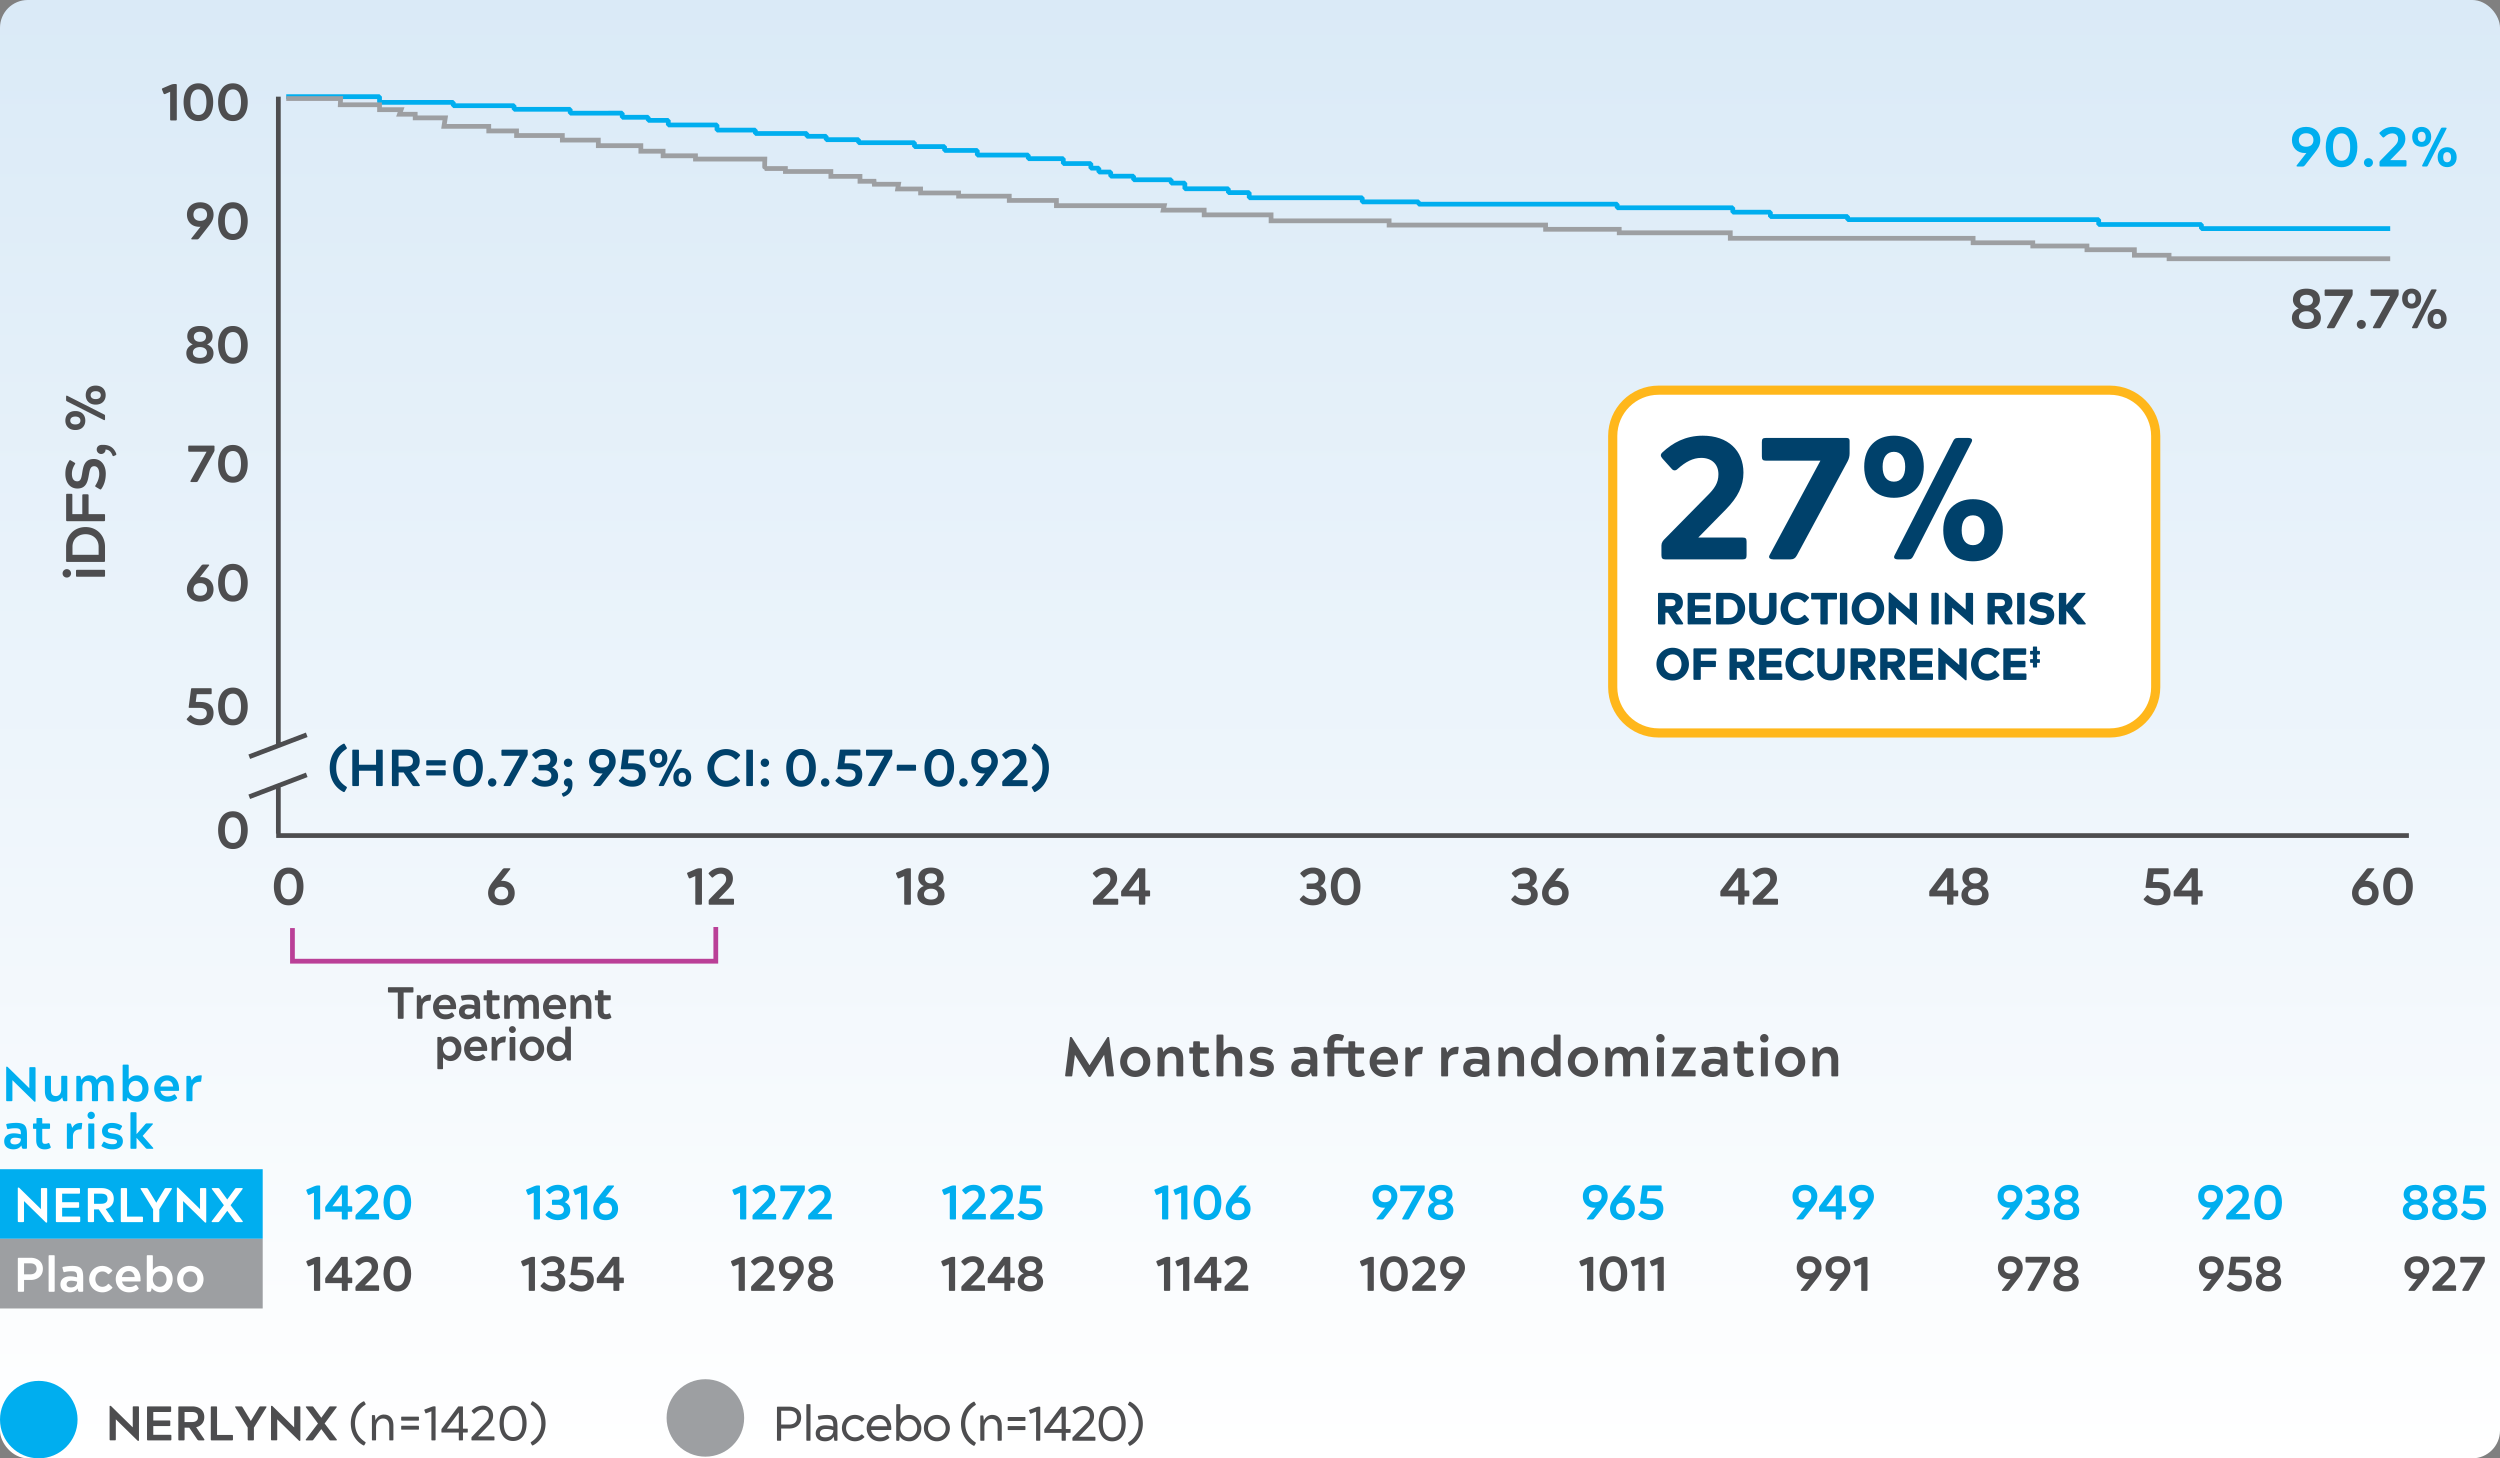 <svg xmlns="http://www.w3.org/2000/svg" width="720" height="420" fill="none">
  <rect width="100%" height="100%" fill="#808080" stroke="none"/>
  <rect width="720" height="420" fill="url(#a)" rx="8"/>
  <g clip-path="url(#b)">
    <path stroke="#BA4097" stroke-miterlimit="10" stroke-width="1.37" d="M84.226 267.281v9.545H206.15v-9.845"/>
    <path stroke="#4D4D4F" stroke-width="1.37" d="M79.542 240.646h614.22M88.34 211.62l-16.554 6.317M88.34 223.154l-16.554 6.317M80.163 225.833v14.242M80.163 27.838v186.681"/>
    <path fill="#4D4D4F" d="M57.355 65.318c-2.132 0-3.513-1.47-3.513-3.518 0-2.05 1.38-3.538 3.833-3.538 2.452 0 3.833 1.539 3.833 3.538 0 1.46-.71 2.429-1.521 3.458l-2.612 3.338c-.17.21-.36.35-.62.35h-1.382c-.29 0-.38-.13-.21-.35l2.592-3.308c-.13.03-.27.03-.41.03zm.32-1.71c1.25 0 1.961-.689 1.961-1.808s-.72-1.83-1.961-1.83-1.962.71-1.962 1.83.72 1.809 1.962 1.809M67.082 58.252c2.922 0 4.263 2.459 4.263 5.437s-1.331 5.437-4.263 5.437-4.264-2.459-4.264-5.437 1.351-5.437 4.264-5.437m0 9.135c1.811 0 2.322-1.809 2.322-3.688s-.52-3.688-2.322-3.688-2.312 1.81-2.312 3.688c0 1.88.51 3.688 2.312 3.688M53.662 101.719c0-1.659 1.291-2.29 1.831-2.519v-.03c-.46-.17-1.56-.88-1.56-2.289 0-1.679 1.11-2.998 3.652-2.998s3.633 1.32 3.633 2.998c0 1.41-1.1 2.13-1.561 2.289v.03c.54.22 1.831.85 1.831 2.519 0 1.829-1.37 3.038-3.903 3.038s-3.923-1.209-3.923-3.038m1.892-.18c0 .899.66 1.539 2.031 1.539s2.012-.65 2.012-1.539c0-1.02-.87-1.58-2.012-1.58-1.14 0-2.031.56-2.031 1.58m.27-4.558c0 .9.67 1.46 1.751 1.46s1.752-.56 1.752-1.46c0-.84-.631-1.44-1.752-1.44s-1.751.6-1.751 1.44M67.083 93.883c2.922 0 4.263 2.459 4.263 5.437s-1.331 5.437-4.263 5.437-4.264-2.459-4.264-5.437 1.351-5.437 4.264-5.437m0 9.125c1.821 0 2.332-1.809 2.332-3.688s-.53-3.688-2.332-3.688-2.312 1.809-2.312 3.688.51 3.688 2.312 3.688M61.788 129.534c0 .23-.06.44-.17.65l-4.594 8.316c-.12.239-.29.329-.53.329h-1.331c-.24 0-.42-.12-.3-.329l4.623-8.396h-4.924c-.25 0-.35-.08-.35-.33v-1.109c0-.26.09-.33.35-.33h6.946c.2 0 .27.07.27.24v.959zM67.082 128.145c2.922 0 4.263 2.458 4.263 5.437s-1.331 5.437-4.263 5.437-4.264-2.459-4.264-5.437 1.351-5.437 4.264-5.437m0 9.125c1.811 0 2.322-1.809 2.322-3.688s-.52-3.688-2.322-3.688-2.312 1.809-2.312 3.688.51 3.688 2.312 3.688M57.985 166.215c2.112 0 3.513 1.469 3.513 3.518s-1.401 3.538-3.833 3.538-3.833-1.539-3.833-3.538c0-1.459.69-2.429 1.501-3.478l2.622-3.338c.17-.2.34-.33.62-.33h1.382c.29 0 .38.13.21.33l-2.612 3.328c.14-.03.29-.03.42-.03zm-.31 5.357c1.251 0 1.962-.719 1.962-1.829s-.721-1.809-1.962-1.809c-1.24 0-1.961.69-1.961 1.809 0 1.12.72 1.829 1.961 1.829M67.083 162.396c2.922 0 4.263 2.459 4.263 5.438s-1.331 5.437-4.263 5.437-4.264-2.459-4.264-5.437 1.351-5.438 4.264-5.438m0 9.126c1.811 0 2.322-1.809 2.322-3.688s-.52-3.688-2.322-3.688-2.312 1.809-2.312 3.688.51 3.688 2.312 3.688M60.628 198.217c.25 0 .33.07.33.33v1.059c0 .27-.08.33-.33.33h-3.963l-.29 2.229h1.26c2.172 0 3.864.839 3.864 3.188s-1.582 3.538-3.843 3.538c-1.672 0-2.903-.659-3.753-1.499-.17-.18-.18-.3.01-.49l.74-.809c.08-.09.15-.14.24-.14.08 0 .17.05.29.17a3.41 3.41 0 0 0 2.453 1.019c1.27 0 1.921-.719 1.921-1.679 0-1.049-.71-1.589-2.072-1.589h-2.802c-.27 0-.38-.08-.33-.33l.65-5.007c.03-.27.09-.33.34-.33h5.295zM67.083 198.027c2.922 0 4.263 2.459 4.263 5.437s-1.331 5.438-4.263 5.438-4.264-2.459-4.264-5.438 1.351-5.437 4.264-5.437m0 9.126c1.811 0 2.322-1.81 2.322-3.689s-.52-3.688-2.322-3.688-2.312 1.809-2.312 3.688.51 3.689 2.312 3.689M49.098 24.45c.36-.15.75-.25 1.041-.25h.43c.27 0 .35.07.35.33v9.815c0 .27-.08.35-.35.35h-1.24c-.27 0-.33-.08-.33-.35v-7.906l-1.422.63c-.23.09-.39.04-.5-.21l-.41-1.02c-.09-.23-.01-.35.2-.44l2.231-.959zM57.134 24c2.923 0 4.264 2.459 4.264 5.437s-1.331 5.437-4.264 5.437c-2.932 0-4.263-2.459-4.263-5.437S54.222 24 57.134 24m0 9.125c1.812 0 2.322-1.809 2.322-3.688s-.52-3.688-2.322-3.688c-1.801 0-2.311 1.81-2.311 3.688 0 1.88.51 3.688 2.311 3.688M67.083 24c2.922 0 4.263 2.459 4.263 5.437s-1.331 5.437-4.263 5.437-4.264-2.459-4.264-5.437S64.17 24 67.083 24m0 9.125c1.821 0 2.332-1.809 2.332-3.688s-.53-3.688-2.332-3.688-2.312 1.81-2.312 3.688c0 1.88.51 3.688 2.312 3.688M67.083 233.648c2.922 0 4.263 2.459 4.263 5.438s-1.331 5.437-4.263 5.437-4.264-2.459-4.264-5.437 1.351-5.438 4.264-5.438m0 9.126c1.821 0 2.332-1.809 2.332-3.688s-.53-3.688-2.332-3.688-2.312 1.809-2.312 3.688.51 3.688 2.312 3.688M18.024 165.135c0-.669.54-1.219 1.221-1.219.68 0 1.221.54 1.221 1.219 0 .68-.54 1.2-1.22 1.2-.681 0-1.222-.51-1.222-1.2m4.214.97c-.27 0-.35-.08-.35-.35v-1.279c0-.29.08-.37.35-.37h7.646c.29 0 .37.08.37.37v1.279c0 .27-.08.35-.37.35zM19.035 157.459c0-3.228 2.342-5.667 5.605-5.667 3.262 0 5.604 2.429 5.604 5.667v4.028c0 .27-.08.35-.37.35H19.385c-.27 0-.35-.08-.35-.35zm1.842 2.329h7.526v-2.339c0-2.239-1.672-3.598-3.763-3.598s-3.763 1.359-3.763 3.598zM29.883 148.054c.29 0 .37.08.37.37v1.329c0 .27-.08.35-.37.35H19.395c-.27 0-.35-.08-.35-.35v-7.196c0-.27.08-.35.35-.35h1.091c.27 0 .35.08.35.35v5.507H23.7v-5.357c0-.27.08-.35.37-.35h1.07c.29 0 .371.08.371.35v5.357h4.373zM22.238 138.619c1.02 0 1.2-.989 1.411-2.239.29-1.859.59-4.188 3.383-4.188 2.031 0 3.432 1.709 3.432 4.238 0 1.699-.45 3.228-1.27 4.368-.16.21-.24.22-.501.08l-1.04-.61c-.161-.1-.241-.18-.241-.27 0-.06.03-.13.08-.21.66-1.019 1.09-2.188 1.09-3.278 0-1.469-.58-2.239-1.46-2.239-1.011 0-1.251.93-1.462 2.109-.34 1.869-.58 4.318-3.362 4.318-2.192 0-3.473-1.809-3.473-4.158 0-1.499.26-2.469 1.101-3.838.13-.21.22-.24.5-.08l.981.59c.18.1.26.18.26.29 0 .05-.03.11-.08.19-.59.959-.88 1.779-.88 2.768 0 1.279.46 2.159 1.54 2.159zM33.507 130.843c0 .11-.06.18-.22.26l-.42.19c-.24.13-.38.1-.48-.16-.461-1.2-1.172-1.659-2.003-1.659v.109c0 .67-.59 1.17-1.25 1.17-.701 0-1.282-.58-1.282-1.299 0-.72.541-1.34 1.582-1.34h.24c2.032 0 3.172.94 3.783 2.499.03.1.05.18.05.24zM21.697 123.847c-1.841 0-2.872-1.169-2.872-2.719s1.021-2.748 2.872-2.748c1.852 0 2.873 1.179 2.873 2.748s-1.021 2.719-2.873 2.719m8.267-4.498c.19.1.29.18.29.45v.86c0 .299-.11.429-.37.299l-10.558-5.347c-.19-.11-.29-.19-.29-.459v-.86c0-.3.11-.43.35-.3l10.568 5.357zm-8.267.62c-.9 0-1.46.42-1.46 1.149s.56 1.12 1.46 1.12c.901 0 1.462-.4 1.462-1.12 0-.719-.56-1.149-1.462-1.149m5.865-3.438c-1.841 0-2.872-1.17-2.872-2.739s1.02-2.738 2.872-2.738 2.872 1.179 2.872 2.738-1.02 2.739-2.872 2.739m0-3.868c-.9 0-1.461.42-1.461 1.139s.56 1.14 1.461 1.14c.9 0 1.461-.4 1.461-1.14s-.56-1.139-1.461-1.139M309.573 303.812l-.741 5.826c-.03.29-.08.37-.35.37h-1.361c-.271 0-.381-.1-.351-.37l1.362-10.794c.02-.14.06-.19.21-.19h.06c.14 0 .24.05.34.19l5.034 7.936h.02l5.034-7.936c.1-.14.19-.19.32-.19h.08c.14 0 .19.05.21.19l1.361 10.794c.03.27-.08.37-.35.37h-1.361c-.27 0-.32-.08-.35-.37l-.741-5.826h-.02l-3.733 6.026c-.16.24-.26.32-.42.32h-.08c-.18 0-.26-.08-.42-.32l-3.733-6.026zM326.946 301.474c2.502 0 4.343 1.899 4.343 4.347s-1.841 4.348-4.343 4.348-4.343-1.899-4.343-4.348 1.841-4.347 4.343-4.347m2.302 4.357c0-1.459-.941-2.528-2.302-2.528s-2.322 1.069-2.322 2.528.961 2.529 2.322 2.529 2.302-1.089 2.302-2.529M337.705 301.473c1.761 0 3.072.909 3.072 3.628v4.528c0 .289-.08.369-.35.369h-1.281c-.271 0-.351-.08-.351-.369v-4.258c0-1.439-.67-2.049-1.671-2.049s-1.751.829-1.751 2.149v4.158c0 .289-.08.369-.371.369h-1.281c-.27 0-.35-.08-.35-.369v-7.636c0-.27.08-.35.35-.35h.641c.22 0 .35.1.45.35l.24 1.009c.351-.62 1.301-1.539 2.642-1.539zM343.66 300.234c0-.27.08-.35.35-.35h1.221c.27 0 .35.08.35.35v1.419h2.192c.27 0 .37.06.37.35v1.069c0 .29-.1.37-.37.37h-2.192v3.748c0 .899.29 1.169.911 1.169.46 0 .71-.1 1.101-.26.16-.08.24 0 .3.14l.43 1.07c.1.24.02.32-.19.45-.54.319-1.221.419-1.751.419-1.752 0-2.822-.929-2.822-2.988v-3.748h-.701c-.27 0-.35-.08-.35-.37v-1.069c0-.29.08-.35.35-.35h.781v-1.419zM354.688 301.473c1.741 0 3.072.91 3.072 3.628v4.528c0 .29-.08.37-.35.37h-1.301c-.27 0-.35-.08-.35-.37v-4.258c0-1.439-.661-2.049-1.672-2.049s-1.731.83-1.731 2.149v4.158c0 .29-.1.37-.37.37h-1.281c-.27 0-.351-.08-.351-.37v-11.324c0-.27.081-.35.351-.35h1.281c.27 0 .37.08.37.35v4.338c.35-.46 1.121-1.17 2.322-1.17zM364.936 307.65c0-.579-.54-.779-1.811-.929-1.682-.19-3.123-.69-3.123-2.609 0-1.539 1.261-2.638 3.273-2.638.961 0 2.102.21 3.142.829.271.16.221.3.1.51l-.48.829c-.08.14-.14.24-.27.24-.05 0-.11-.02-.21-.06-.751-.429-1.461-.669-2.322-.669s-1.311.3-1.311.879c0 .58.5.77 1.781.93 1.682.22 3.173.639 3.173 2.538 0 1.57-1.181 2.669-3.463 2.669a6.3 6.3 0 0 1-3.393-.959c-.22-.14-.21-.27-.08-.5l.481-.85c.08-.16.14-.24.26-.24.05 0 .11.02.21.08.831.5 1.581.77 2.582.77 1.141 0 1.491-.35 1.491-.83zM374.913 310.179c-1.671 0-3.032-.82-3.032-2.639s1.421-2.618 3.202-2.618c.851 0 1.602.14 2.292.319 0-1.649-.3-1.979-1.921-1.979-.831 0-1.552.1-2.242.27-.26.06-.32-.06-.38-.34l-.241-.959c-.06-.27-.03-.37.191-.43.32-.08 1.671-.32 3.032-.32 3.092 0 3.573 1.25 3.573 3.968v4.188c0 .29-.08.37-.351.37h-.86c-.21 0-.34-.08-.431-.37l-.21-.74c-.35.64-1.141 1.28-2.612 1.28zm-.991-2.669c0 .72.541 1.06 1.442 1.06 1.471 0 2.021-.86 2.021-1.859v-.03c-.59-.18-1.141-.3-1.971-.3-1.041 0-1.492.5-1.492 1.139zM381.188 303.092v-1.089c0-.27.081-.35.351-.35h.75v-.959c0-2.049 1.151-2.909 2.803-2.909.64 0 1.23.13 1.751.34.22.1.27.21.18.45l-.4 1.089c-.05.14-.11.19-.291.14-.45-.14-.74-.21-1.12-.21-.621 0-.941.26-.941 1.1v.959h4.103v-1.419c0-.27.08-.35.35-.35h1.221c.271 0 .351.08.351.35v1.419h2.191c.291 0 .371.06.371.35v1.069c0 .29-.08.37-.371.37h-2.191v3.618c0 1.1.29 1.3.91 1.3.461 0 .721-.1 1.101-.26.18-.08.24 0 .3.14l.431 1.069c.1.24.02.32-.19.45-.541.32-1.221.42-1.742.42-1.751 0-2.822-.83-2.822-3.119v-3.618h-3.993v6.187c0 .29-.08.37-.37.37h-1.281c-.271 0-.351-.08-.351-.37v-6.187h-.75c-.27 0-.351-.08-.351-.35M402.615 306.231c0 .27-.05.37-.34.37h-5.784c.24 1.179 1.09 1.839 2.341 1.839.911 0 1.422-.19 2.022-.59.1-.06.18-.1.26-.1.11 0 .19.08.27.19l.501.72c.14.189.14.379-.03.509-.901.69-1.712 1.01-3.073 1.01-2.532 0-4.323-1.899-4.323-4.348s1.871-4.348 4.243-4.348c2.582 0 3.923 1.999 3.923 4.388v.37zm-1.971-1.07c-.1-1.009-.691-1.969-1.942-1.969-1.141 0-2.001.7-2.231 1.969h4.173M406.728 305.941v3.698c0 .29-.08.37-.37.37h-1.281c-.27 0-.35-.08-.35-.37v-7.636c0-.27.08-.349.35-.349h.62c.22 0 .351.079.451.349l.34 1.12c.45-.8 1.141-1.649 2.962-1.649.341 0 .351.08.321.319l-.181 1.47c-.05.29-.13.34-.38.34-1.811 0-2.482.989-2.482 2.338M417.056 305.941v3.698c0 .29-.08.37-.37.37h-1.281c-.27 0-.35-.08-.35-.37v-7.636c0-.27.08-.349.35-.349h.62c.221 0 .351.079.451.349l.34 1.12c.45-.8 1.141-1.649 2.962-1.649.341 0 .351.08.321.319l-.181 1.47c-.05.29-.13.34-.38.34-1.811 0-2.482.989-2.482 2.338M424.443 310.179c-1.672 0-3.033-.82-3.033-2.639s1.421-2.618 3.203-2.618c.85 0 1.601.14 2.291.319 0-1.649-.3-1.979-1.921-1.979-.831 0-1.551.1-2.242.27-.26.06-.32-.06-.38-.34l-.24-.959c-.06-.27-.03-.37.19-.43.32-.08 1.671-.32 3.032-.32 3.093 0 3.573 1.25 3.573 3.968v4.188c0 .29-.08.37-.35.37h-.861c-.21 0-.34-.08-.43-.37l-.21-.74c-.351.64-1.141 1.28-2.612 1.28zm-.991-2.669c0 .72.54 1.06 1.441 1.06 1.471 0 2.021-.86 2.021-1.859v-.03c-.59-.18-1.14-.3-1.971-.3-1.041 0-1.491.5-1.491 1.139zM435.861 301.473c1.762 0 3.073.909 3.073 3.628v4.528c0 .289-.08.369-.35.369h-1.281c-.271 0-.351-.08-.351-.369v-4.258c0-1.439-.67-2.049-1.671-2.049s-1.741.829-1.741 2.149v4.158c0 .289-.08.369-.371.369h-1.281c-.27 0-.35-.08-.35-.369v-7.636c0-.27.08-.35.35-.35h.641c.22 0 .35.1.45.35l.24 1.009c.351-.62 1.301-1.539 2.642-1.539zM447.79 297.955h1.301c.261 0 .351.08.351.35v11.324c0 .29-.1.37-.351.37h-.64c-.22 0-.35-.1-.45-.37l-.221-.86c-.61.75-1.571 1.41-3.072 1.41-2.192 0-3.793-1.939-3.793-4.348s1.601-4.348 3.793-4.348c1.391 0 2.292.75 2.742 1.329v-4.497c0-.27.08-.35.35-.35zm-.35 7.876c0-1.389-.901-2.529-2.242-2.529s-2.261 1.07-2.261 2.529.93 2.529 2.261 2.529 2.242-1.15 2.242-2.529M455.887 301.474c2.502 0 4.344 1.899 4.344 4.347s-1.842 4.348-4.344 4.348-4.343-1.899-4.343-4.348 1.841-4.347 4.343-4.347m2.312 4.357c0-1.459-.941-2.528-2.312-2.528s-2.321 1.069-2.321 2.528.96 2.529 2.321 2.529 2.312-1.089 2.312-2.529M471.709 301.474c1.762 0 2.903.899 2.903 3.618v4.547c0 .29-.1.37-.371.37h-1.281c-.27 0-.35-.08-.35-.37v-4.257c0-1.44-.46-2.049-1.461-2.049s-1.601.689-1.681 1.889v4.417c0 .29-.1.37-.371.37h-1.281c-.27 0-.35-.08-.35-.37v-4.257c0-1.44-.48-2.049-1.471-2.049-1.061 0-1.661.829-1.661 2.149v4.157c0 .29-.1.37-.371.37h-1.281c-.27 0-.35-.08-.35-.37v-7.636c0-.27.08-.349.35-.349h.671c.22 0 .32.099.42.349l.24.99c.371-.66 1.181-1.519 2.532-1.519 1.231 0 2.082.429 2.512 1.499.451-.72 1.331-1.499 2.662-1.499zM478.194 297.795c.671 0 1.221.54 1.221 1.219 0 .68-.54 1.22-1.221 1.22-.68 0-1.201-.54-1.201-1.22s.511-1.219 1.201-1.219m-.981 4.208c0-.27.08-.35.351-.35h1.281c.29 0 .37.08.37.35v7.636c0 .289-.08.369-.37.369h-1.281c-.271 0-.351-.08-.351-.369zM481.498 310.009c-.111 0-.141-.03-.141-.14v-.13c0-.13.05-.19.13-.32l3.713-5.967h-3.122c-.29 0-.35-.08-.35-.37v-1.069c0-.29.06-.35.35-.35h6.195c.11 0 .14.03.14.13v.14c0 .11-.06.21-.14.32l-3.683 5.967h3.393c.27 0 .35.08.35.349v1.07c0 .29-.08.37-.35.37zM493.056 310.179c-1.671 0-3.033-.82-3.033-2.639s1.422-2.618 3.203-2.618c.851 0 1.601.14 2.292.319 0-1.649-.301-1.979-1.922-1.979-.83 0-1.551.1-2.242.27-.26.06-.32-.06-.38-.34l-.24-.959c-.06-.27-.03-.37.19-.43.32-.08 1.671-.32 3.033-.32 3.092 0 3.572 1.25 3.572 3.968v4.188c0 .29-.08.37-.35.37h-.861c-.21 0-.34-.08-.43-.37l-.21-.74c-.35.64-1.141 1.28-2.612 1.28zm-.991-2.669c0 .72.54 1.06 1.441 1.06 1.471 0 2.022-.86 2.022-1.859v-.03a6.2 6.2 0 0 0-1.972-.3c-1.041 0-1.491.5-1.491 1.139zM500.422 300.234c0-.27.08-.35.35-.35h1.221c.27 0 .35.08.35.35v1.419h2.192c.27 0 .37.06.37.35v1.069c0 .29-.1.37-.37.37h-2.192v3.748c0 .899.29 1.169.911 1.169.46 0 .7-.1 1.101-.26.16-.08.24 0 .3.14l.43 1.07c.1.24.02.32-.19.45-.54.319-1.221.419-1.751.419-1.742 0-2.822-.929-2.822-2.988v-3.748h-.711c-.27 0-.35-.08-.35-.37v-1.069c0-.29.08-.35.35-.35h.781v-1.419zM508.108 297.795c.671 0 1.221.54 1.221 1.219 0 .68-.54 1.22-1.221 1.22-.68 0-1.201-.54-1.201-1.22s.511-1.219 1.201-1.219m-.981 4.208c0-.27.08-.35.351-.35h1.281c.29 0 .37.08.37.35v7.636c0 .289-.08.369-.37.369h-1.281c-.271 0-.351-.08-.351-.369zM515.564 301.474c2.502 0 4.343 1.899 4.343 4.347s-1.841 4.348-4.343 4.348-4.343-1.899-4.343-4.348 1.841-4.347 4.343-4.347m2.312 4.357c0-1.459-.941-2.528-2.312-2.528s-2.322 1.069-2.322 2.528.961 2.529 2.322 2.529 2.312-1.089 2.312-2.529M526.332 301.473c1.762 0 3.073.909 3.073 3.628v4.528c0 .289-.08.369-.351.369h-1.281c-.27 0-.35-.08-.35-.369v-4.258c0-1.439-.67-2.049-1.671-2.049s-1.742.829-1.742 2.149v4.158c0 .289-.08.369-.37.369h-1.281c-.27 0-.35-.08-.35-.369v-7.636c0-.27.08-.35.35-.35H523c.22 0 .35.1.45.35l.24 1.009c.35-.62 1.301-1.539 2.642-1.539zM83.135 249.86c2.923 0 4.264 2.459 4.264 5.437s-1.331 5.438-4.264 5.438c-2.932 0-4.263-2.459-4.263-5.438s1.351-5.437 4.263-5.437m0 9.136c1.822 0 2.332-1.81 2.332-3.689s-.53-3.688-2.332-3.688-2.311 1.809-2.311 3.688.51 3.689 2.311 3.689"/>
    <path fill="#00AEEF" d="M663.829 44.079c-2.272 0-3.753-1.57-3.753-3.758 0-2.189 1.471-3.778 4.083-3.778s4.084 1.65 4.084 3.778c0 1.55-.751 2.589-1.622 3.698l-2.792 3.568c-.18.22-.38.37-.66.37h-1.472c-.3 0-.4-.14-.22-.37l2.772-3.538c-.14.03-.29.03-.43.03zm.34-1.82c1.331 0 2.102-.739 2.102-1.938 0-1.2-.771-1.949-2.102-1.949s-2.101.75-2.101 1.949.77 1.939 2.101 1.939M674.367 36.543c3.123 0 4.554 2.619 4.554 5.807s-1.421 5.807-4.554 5.807-4.554-2.619-4.554-5.807 1.442-5.807 4.554-5.807m0 9.745c1.942 0 2.482-1.94 2.482-3.938 0-2-.56-3.938-2.482-3.938-1.921 0-2.462 1.939-2.462 3.938s.541 3.938 2.462 3.938M682.114 45.548c.72 0 1.301.58 1.301 1.28 0 .699-.581 1.298-1.301 1.298-.721 0-1.302-.59-1.302-1.299 0-.71.581-1.28 1.302-1.28M685.286 46.798c0-.26.13-.43.341-.64l3.893-3.968c.75-.75 1.14-1.3 1.14-2.149 0-1.02-.66-1.629-1.701-1.629-.8 0-1.501.37-2.262 1.06-.1.1-.19.14-.29.14-.08 0-.16-.05-.24-.14l-.771-.86c-.18-.19-.18-.35.02-.53.911-.85 2.062-1.539 3.673-1.539 2.242 0 3.653 1.36 3.653 3.378 0 1.25-.5 2.239-1.621 3.378l-2.742 2.819h4.343c.27 0 .35.08.35.35v1.12c0 .289-.08.369-.35.369h-7.075c-.271 0-.351-.08-.351-.37v-.78zM694.713 39.411c0-1.839 1.171-2.868 2.722-2.868s2.752 1.02 2.752 2.868c0 1.85-1.181 2.869-2.752 2.869s-2.722-1.02-2.722-2.869m3.883 0c0-.9-.42-1.459-1.151-1.459s-1.121.56-1.121 1.46.401 1.459 1.121 1.459c.721 0 1.151-.56 1.151-1.46m.62 8.256c-.1.19-.18.29-.45.29h-.861c-.3 0-.43-.11-.3-.37l5.354-10.544c.11-.19.191-.29.461-.29h.86c.301 0 .431.11.301.35l-5.365 10.554zm2.823-2.399c0-1.839 1.171-2.868 2.742-2.868s2.742 1.02 2.742 2.868c0 1.85-1.181 2.869-2.742 2.869s-2.742-1.02-2.742-2.869m3.873 0c0-.9-.421-1.459-1.141-1.459-.721 0-1.141.56-1.141 1.46s.4 1.459 1.141 1.459c.74 0 1.141-.56 1.141-1.46"/>
    <path fill="#4D4D4F" d="M660.086 91.504c0-1.779 1.382-2.449 1.952-2.688v-.03c-.5-.18-1.671-.94-1.671-2.449 0-1.79 1.181-3.198 3.893-3.198s3.873 1.409 3.873 3.198c0 1.5-1.171 2.269-1.672 2.449v.03c.581.24 1.952.91 1.952 2.688 0 1.95-1.461 3.248-4.163 3.248s-4.184-1.299-4.184-3.248zm2.012-.19c0 .96.701 1.65 2.162 1.65s2.151-.69 2.151-1.65c0-1.09-.93-1.679-2.151-1.679s-2.162.59-2.162 1.68m.29-4.867c0 .96.721 1.55 1.872 1.55s1.871-.59 1.871-1.55c0-.9-.67-1.54-1.871-1.54s-1.872.64-1.872 1.54M677.57 84.628c0 .24-.06.46-.18.69l-4.903 8.875c-.131.26-.301.35-.561.35h-1.421c-.26 0-.45-.13-.32-.35l4.934-8.956h-5.255c-.27 0-.37-.08-.37-.35v-1.179c0-.27.1-.35.37-.35h7.416c.21 0 .29.08.29.26v1.02zM680.062 92.145c.72 0 1.301.58 1.301 1.279 0 .7-.581 1.3-1.301 1.3-.721 0-1.301-.59-1.301-1.3s.58-1.28 1.301-1.28M690.811 84.628c0 .24-.06.46-.18.69l-4.904 8.875c-.13.26-.301.35-.561.35h-1.421c-.26 0-.45-.13-.32-.35l4.934-8.956h-5.254c-.271 0-.371-.08-.371-.35v-1.179c0-.27.1-.35.371-.35h7.415c.211 0 .291.08.291.26v1.02zM691.821 85.997c0-1.839 1.171-2.868 2.722-2.868 1.552 0 2.753 1.02 2.753 2.868 0 1.85-1.181 2.869-2.753 2.869-1.571 0-2.722-1.02-2.722-2.869m3.873 0c0-.9-.42-1.459-1.151-1.459-.73 0-1.12.56-1.12 1.46s.4 1.459 1.12 1.459 1.151-.56 1.151-1.46m.631 8.256c-.1.19-.18.29-.451.29h-.86c-.301 0-.431-.11-.3-.37l5.354-10.544c.11-.19.19-.29.46-.29h.861c.3 0 .43.11.3.35l-5.364 10.554zm2.812-2.399c0-1.839 1.171-2.868 2.742-2.868s2.742 1.02 2.742 2.868c0 1.85-1.181 2.869-2.742 2.869s-2.742-1.02-2.742-2.869m3.883 0c0-.9-.42-1.459-1.141-1.459-.72 0-1.141.56-1.141 1.46s.401 1.459 1.141 1.459c.741 0 1.141-.56 1.141-1.46M144.724 253.689c2.111 0 3.512 1.469 3.512 3.518s-1.401 3.538-3.833 3.538-3.833-1.539-3.833-3.538c0-1.459.691-2.429 1.501-3.478l2.623-3.339c.17-.2.34-.329.62-.329h1.381c.29 0 .38.129.21.329l-2.612 3.329c.14-.03.29-.03.421-.03zm-.321 5.347c1.251 0 1.962-.72 1.962-1.829 0-1.11-.721-1.809-1.962-1.809s-1.961.689-1.961 1.809c0 1.119.72 1.829 1.961 1.829M200.346 250.31c.361-.15.751-.249 1.041-.249h.431c.27 0 .35.07.35.329v9.815c0 .27-.08.35-.35.35h-1.241c-.271 0-.331-.08-.331-.35v-7.896l-1.421.63c-.23.09-.39.04-.5-.21l-.411-1.019c-.09-.23-.01-.35.201-.44zM204.099 259.475c0-.24.12-.4.321-.6l3.642-3.718c.711-.709 1.071-1.209 1.071-2.009 0-.959-.62-1.529-1.591-1.529-.751 0-1.411.34-2.122.99-.09.09-.18.14-.27.14-.07 0-.15-.05-.22-.14l-.721-.81c-.17-.18-.17-.33.01-.49.861-.799 1.942-1.439 3.433-1.439 2.102 0 3.423 1.269 3.423 3.158 0 1.17-.461 2.099-1.511 3.169l-2.562 2.638h4.063c.25 0 .33.08.33.33v1.05c0 .269-.08.349-.33.349h-6.635c-.251 0-.331-.08-.331-.349v-.74M260.523 250.31c.361-.15.751-.249 1.031-.249h.441c.27 0 .34.07.34.329v9.815c0 .27-.08.35-.34.35h-1.251c-.271 0-.331-.08-.331-.35v-7.896l-1.421.63c-.22.09-.39.04-.5-.21l-.411-1.019c-.09-.23-.01-.35.201-.44zM264.206 257.706c0-1.659 1.291-2.289 1.832-2.519v-.03c-.461-.17-1.561-.879-1.561-2.288 0-1.68 1.11-2.999 3.642-2.999s3.633 1.319 3.633 2.999c0 1.409-1.091 2.128-1.561 2.288v.03c.54.22 1.831.85 1.831 2.519 0 1.829-1.371 3.038-3.903 3.038s-3.923-1.209-3.923-3.038zm1.902-.18c0 .9.66 1.539 2.021 1.539s2.012-.649 2.012-1.539c0-1.019-.871-1.579-2.012-1.579s-2.021.56-2.021 1.579m.26-4.558c0 .9.671 1.46 1.751 1.46 1.081 0 1.752-.56 1.752-1.46 0-.839-.631-1.439-1.752-1.439s-1.751.6-1.751 1.439M314.757 259.475c0-.24.12-.4.32-.6l3.643-3.718c.71-.709 1.07-1.209 1.07-2.009 0-.959-.62-1.529-1.591-1.529-.75 0-1.411.34-2.121.99-.091.09-.181.14-.271.14-.07 0-.15-.05-.22-.14l-.72-.81c-.171-.18-.171-.33.01-.49.86-.799 1.941-1.439 3.432-1.439 2.102 0 3.423 1.269 3.423 3.158 0 1.17-.46 2.099-1.511 3.169l-2.562 2.638h4.063c.25 0 .33.08.33.33v1.05c0 .269-.08.349-.33.349h-6.635c-.25 0-.33-.08-.33-.349v-.74M329.518 250.06c.25 0 .33.07.33.329v6.067h1.051c.27 0 .33.07.33.33v1.049c0 .27-.06.33-.33.33h-1.051v2.039c0 .27-.08.35-.35.35h-1.171c-.25 0-.33-.08-.33-.35v-2.039h-4.784c-.25 0-.33-.08-.33-.33v-.869c0-.27.03-.34.2-.57l4.654-6.216c.06-.08.11-.12.24-.12zm-4.413 6.416h2.922v-3.918zM376.635 256.057c-.25 0-.33-.07-.33-.33v-.949c0-.25.08-.33.33-.33h1.391c1.321 0 1.701-.73 1.701-1.359 0-.98-.69-1.52-1.721-1.52-.871 0-1.541.41-2.152.98-.12.12-.22.18-.31.18-.08 0-.14-.04-.21-.14l-.711-.78c-.18-.19-.18-.349.03-.539a5.08 5.08 0 0 1 3.503-1.41c1.722 0 3.513.91 3.513 2.979 0 1.299-.721 1.979-1.421 2.339.76.329 1.711.999 1.711 2.468 0 2.059-1.771 3.089-3.843 3.089-1.591 0-2.802-.63-3.623-1.41-.19-.21-.21-.349-.03-.539l.711-.78c.07-.09.15-.14.24-.14s.18.04.3.17c.611.6 1.441.989 2.402.989 1.371 0 1.892-.639 1.892-1.499 0-.859-.691-1.489-1.902-1.489h-1.461zM387.544 249.86c2.922 0 4.263 2.459 4.263 5.437s-1.331 5.438-4.263 5.438-4.264-2.459-4.264-5.438 1.351-5.437 4.264-5.437m0 9.136c1.811 0 2.331-1.81 2.331-3.689s-.53-3.688-2.331-3.688c-1.802 0-2.312 1.809-2.312 3.688s.51 3.689 2.312 3.689M437.542 256.057c-.25 0-.33-.07-.33-.33v-.949c0-.25.08-.33.33-.33h1.391c1.321 0 1.702-.73 1.702-1.359 0-.98-.691-1.52-1.722-1.52-.87 0-1.541.41-2.151.98-.12.12-.221.18-.311.18-.08 0-.14-.04-.21-.14l-.71-.78c-.18-.19-.18-.349.03-.539a5.07 5.07 0 0 1 3.502-1.41c1.722 0 3.513.91 3.513 2.979 0 1.299-.72 1.979-1.421 2.339.761.329 1.711.999 1.711 2.468 0 2.059-1.771 3.089-3.843 3.089-1.591 0-2.802-.63-3.622-1.41-.191-.21-.211-.349-.03-.539l.71-.78c.07-.09.15-.14.24-.14s.18.04.301.17c.61.6 1.441.989 2.401.989 1.371 0 1.892-.639 1.892-1.499 0-.859-.691-1.489-1.902-1.489h-1.461zM448.26 253.689c2.122 0 3.513 1.469 3.513 3.518s-1.391 3.538-3.823 3.538-3.833-1.539-3.833-3.538c0-1.459.691-2.429 1.501-3.478l2.622-3.339c.171-.2.341-.329.621-.329h1.381c.29 0 .38.129.21.329l-2.612 3.329c.13-.03.29-.03.42-.03m-.31 5.347c1.251 0 1.962-.72 1.962-1.829 0-1.11-.721-1.809-1.962-1.809s-1.961.689-1.961 1.809c0 1.119.72 1.829 1.961 1.829M502.092 250.061c.25 0 .33.07.33.329v6.067h1.051c.27 0 .331.07.331.33v1.049c0 .27-.061.33-.331.33h-1.051v2.039c0 .27-.08.35-.34.35h-1.171c-.25 0-.33-.08-.33-.35v-2.039h-4.794c-.25 0-.33-.08-.33-.33v-.869c0-.27.03-.34.2-.57l4.654-6.217c.06-.079.11-.119.24-.119zm-4.413 6.416h2.922v-3.918zM504.794 259.475c0-.24.12-.4.31-.6l3.643-3.718c.711-.709 1.071-1.209 1.071-2.009 0-.959-.62-1.529-1.591-1.529-.751 0-1.411.34-2.122.99-.09.09-.18.14-.27.14-.08 0-.15-.05-.23-.14l-.721-.81c-.17-.18-.17-.33.01-.49.861-.799 1.942-1.439 3.443-1.439 2.102 0 3.423 1.269 3.423 3.158 0 1.17-.461 2.099-1.522 3.169l-2.562 2.638h4.064c.25 0 .33.08.33.33v1.05c0 .269-.08.349-.33.349h-6.636c-.25 0-.33-.08-.33-.349v-.73zM562.26 250.061c.25 0 .33.07.33.329v6.067h1.051c.27 0 .331.07.331.33v1.049c0 .27-.061.33-.331.33h-1.051v2.039c0 .27-.08.35-.34.35h-1.171c-.25 0-.33-.08-.33-.35v-2.039h-4.794c-.25 0-.33-.08-.33-.33v-.869c0-.27.03-.34.2-.57l4.654-6.217c.06-.079.11-.119.24-.119zm-4.413 6.416h2.922v-3.918zM564.903 257.706c0-1.659 1.291-2.289 1.831-2.519v-.03c-.46-.17-1.561-.879-1.561-2.288 0-1.68 1.111-2.999 3.643-2.999s3.632 1.319 3.632 2.999c0 1.409-1.09 2.128-1.561 2.288v.03c.541.22 1.832.85 1.832 2.519 0 1.829-1.361 3.038-3.903 3.038s-3.923-1.209-3.923-3.038zm1.891-.18c0 .9.661 1.539 2.032 1.539s2.011-.649 2.011-1.539c0-1.019-.87-1.579-2.011-1.579s-2.032.56-2.032 1.579m.27-4.558c0 .9.671 1.46 1.752 1.46s1.751-.56 1.751-1.46c0-.839-.63-1.439-1.751-1.439s-1.752.6-1.752 1.439M624.238 250.06c.251 0 .331.07.331.33v1.059c0 .27-.08.33-.331.33h-3.963l-.29 2.229h1.261c2.172 0 3.853.839 3.853 3.188s-1.581 3.538-3.843 3.538c-1.671 0-2.902-.66-3.753-1.499-.17-.18-.18-.3.01-.49l.741-.809c.08-.09.15-.14.24-.14.08 0 .17.05.29.17a3.4 3.4 0 0 0 2.442 1.019c1.281 0 1.922-.72 1.922-1.679 0-1.049-.711-1.589-2.072-1.589h-2.812c-.27 0-.381-.08-.331-.33l.651-5.007c.03-.27.09-.33.34-.33h5.294zM632.655 250.06c.25 0 .33.07.33.329v6.067h1.051c.27 0 .33.07.33.33v1.049c0 .27-.06.33-.33.33h-1.051v2.039c0 .27-.08.35-.34.35h-1.171c-.25 0-.33-.08-.33-.35v-2.039h-4.794c-.25 0-.33-.08-.33-.33v-.869c0-.27.03-.34.2-.57l4.653-6.216c.06-.08.11-.12.24-.12zm-4.414 6.416h2.923v-3.918zM681.533 253.689c2.122 0 3.513 1.469 3.513 3.518s-1.391 3.538-3.823 3.538-3.833-1.539-3.833-3.538c0-1.459.69-2.429 1.501-3.478l2.622-3.339c.17-.2.34-.329.62-.329h1.381c.291 0 .381.129.211.329l-2.612 3.329c.13-.03.29-.03.42-.03m-.32 5.347c1.251 0 1.961-.72 1.961-1.829 0-1.11-.72-1.809-1.961-1.809s-1.962.689-1.962 1.809c0 1.119.721 1.829 1.962 1.829M690.631 249.86c2.922 0 4.263 2.459 4.263 5.437s-1.331 5.438-4.263 5.438-4.264-2.459-4.264-5.438 1.351-5.437 4.264-5.437m0 9.136c1.811 0 2.331-1.81 2.331-3.689s-.53-3.688-2.331-3.688c-1.802 0-2.312 1.809-2.312 3.688s.51 3.689 2.312 3.689"/>
    <path stroke="#00AEEF" stroke-linejoin="bevel" stroke-width="1.37" d="M82.435 27.838h26.871v1.649h21.236v.95h17.514v1.039h16.163v1.11H179.2v1.189h7.486v.89h5.785v1.329h14.021v1.479h11.048v.97h14.832v.809h5.564v.97h9.337v.879h16.093v1.12h8.677v1.109h9.417v1.329h14.682v1.04h10.088v1.409h7.936v1.329h2.302v1.11h3.412v1.189h6.595v1.04h10.829v.959h3.933v1.629h12.53v1.11h6.004v1.479h32.556v1.189h16.243v.66h57.174v1.039h33.296v1.26h10.829v1.259h22.247v.89h72.307v1.408h29.583v1.18h54.373"/>
    <path fill="#4D4D4F" d="M118.783 284.312c.22 0 .29.069.29.289v.95c0 .22-.06.29-.29.29h-2.542v7.276c0 .23-.07.3-.3.3h-1.081c-.22 0-.29-.06-.29-.3v-7.276h-2.552c-.22 0-.29-.07-.29-.29v-.95c0-.22.07-.289.29-.289h6.765M121.665 290.109v2.998c0 .23-.07.3-.3.3h-1.041c-.22 0-.29-.06-.29-.3v-6.197c0-.22.07-.29.29-.29h.511c.18 0 .29.06.36.29l.27.91c.361-.65.921-1.34 2.412-1.34.27 0 .29.06.26.26l-.14 1.2c-.04.23-.1.27-.31.27-1.471 0-2.012.809-2.012 1.899zM131.353 290.338c0 .22-.04.3-.27.3h-4.694c.2.96.881 1.499 1.902 1.499.74 0 1.16-.16 1.641-.48.08-.049.14-.079.21-.079.09 0 .16.06.22.159l.401.59c.12.16.12.31-.031.42-.73.56-1.391.819-2.501.819-2.052 0-3.513-1.549-3.513-3.538s1.521-3.538 3.452-3.538c2.092 0 3.193 1.619 3.193 3.558v.3zm-1.601-.869c-.08-.82-.561-1.599-1.572-1.599-.92 0-1.621.569-1.811 1.599zM134.646 293.547c-1.352 0-2.462-.66-2.462-2.149s1.16-2.129 2.602-2.129c.69 0 1.301.12 1.861.26 0-1.339-.25-1.609-1.561-1.609-.681 0-1.261.08-1.822.22-.21.05-.26-.05-.31-.27l-.2-.78c-.05-.22-.03-.3.16-.35.26-.06 1.351-.26 2.462-.26 2.512 0 2.902 1.01 2.902 3.219v3.408c0 .23-.07.3-.29.3h-.7c-.171 0-.271-.06-.351-.3l-.17-.6c-.29.52-.921 1.04-2.121 1.04m-.811-2.169c0 .59.44.859 1.171.859 1.201 0 1.641-.699 1.641-1.509v-.03c-.48-.14-.921-.25-1.601-.25-.841 0-1.211.4-1.211.92zM140.2 285.47c0-.219.07-.289.29-.289h.991c.22 0 .29.07.29.289v1.16h1.782c.22 0 .3.05.3.29v.869c0 .23-.08.3-.3.3h-1.782v3.038c0 .73.23.95.741.95.38 0 .57-.08.901-.21.13-.07.2 0 .25.12l.35.87c.08.189.01.259-.16.359-.44.26-.991.34-1.421.34-1.421 0-2.292-.749-2.292-2.429v-3.038h-.57c-.221 0-.291-.06-.291-.3v-.869c0-.23.07-.29.291-.29h.64v-1.16zM152.85 286.48c1.431 0 2.352.73 2.352 2.939v3.688c0 .23-.08.3-.3.3h-1.041c-.22 0-.29-.06-.29-.3v-3.458c0-1.17-.381-1.659-1.181-1.659-.801 0-1.301.559-1.371 1.529v3.588c0 .23-.08.3-.301.3h-1.04c-.221 0-.291-.06-.291-.3v-3.458c0-1.17-.39-1.659-1.201-1.659-.86 0-1.351.679-1.351 1.739v3.378c0 .23-.08.3-.3.3h-1.041c-.22 0-.29-.06-.29-.3v-6.197c0-.22.07-.29.29-.29h.551c.18 0 .26.08.34.29l.2.81c.3-.53.961-1.23 2.052-1.23 1.001 0 1.691.35 2.041 1.22.361-.58 1.081-1.22 2.162-1.22zM163.018 290.338c0 .22-.04.3-.27.3h-4.694c.2.96.881 1.499 1.902 1.499.74 0 1.161-.16 1.641-.48.08-.049.14-.079.21-.079.09 0 .16.06.22.159l.401.59c.12.16.12.31-.03.42-.731.56-1.392.819-2.502.819-2.052 0-3.513-1.549-3.513-3.538s1.521-3.538 3.453-3.538c2.091 0 3.192 1.619 3.192 3.558v.3zm-1.601-.869c-.08-.82-.561-1.599-1.571-1.599-.921 0-1.622.569-1.812 1.599zM167.822 286.48c1.431 0 2.502.74 2.502 2.949v3.678c0 .23-.071.3-.291.3h-1.04c-.221 0-.291-.06-.291-.3v-3.458c0-1.17-.55-1.659-1.351-1.659-.85 0-1.421.679-1.421 1.739v3.378c0 .23-.07.3-.3.3h-1.041c-.22 0-.29-.06-.29-.3v-6.197c0-.22.07-.29.29-.29h.52c.181 0 .291.08.361.29l.19.82c.29-.51 1.051-1.25 2.152-1.25zM172.235 285.47c0-.219.07-.289.29-.289h.991c.22 0 .29.07.29.289v1.16h1.782c.22 0 .3.05.3.29v.869c0 .23-.08.3-.3.3h-1.782v3.038c0 .73.231.95.741.95.38 0 .57-.08.901-.21.13-.07.2 0 .25.12l.35.87c.08.189.01.259-.16.359-.44.26-.991.34-1.421.34-1.421 0-2.292-.749-2.292-2.429v-3.038h-.57c-.22 0-.291-.06-.291-.3v-.869c0-.23.071-.29.291-.29h.64v-1.16zM127.29 307.929h-1.041c-.22 0-.29-.06-.29-.29v-8.705c0-.22.07-.29.29-.29h.511c.18 0 .29.08.36.29l.17.729c.49-.609 1.291-1.159 2.512-1.159 1.791 0 3.082 1.559 3.082 3.538s-1.291 3.538-3.082 3.538a2.71 2.71 0 0 1-2.212-1.089v3.158c0 .22-.08.29-.3.29zm.28-5.887c0 1.119.731 2.049 1.822 2.049s1.851-.88 1.851-2.049-.75-2.049-1.851-2.049-1.822.94-1.822 2.049M140.3 302.372c0 .22-.04.3-.27.3h-4.694c.201.96.881 1.499 1.902 1.499.74 0 1.161-.16 1.641-.479.08-.05.14-.08.21-.08.09 0 .16.06.22.16l.401.589c.12.16.12.31-.03.42-.731.56-1.391.82-2.502.82-2.052 0-3.513-1.55-3.513-3.538 0-1.989 1.521-3.539 3.453-3.539 2.091 0 3.192 1.62 3.192 3.559v.299zm-1.601-.869c-.08-.82-.56-1.599-1.571-1.599-.921 0-1.622.569-1.812 1.599zM143.212 302.132v2.998c0 .23-.07.3-.3.3h-1.041c-.22 0-.29-.06-.29-.3v-6.196c0-.22.07-.29.29-.29h.511c.18 0 .29.06.36.29l.27.909c.36-.649.921-1.339 2.412-1.339.27 0 .29.06.26.26l-.14 1.199c-.04.23-.1.27-.31.27-1.471 0-2.012.81-2.012 1.899zM147.565 295.525c.551 0 .991.44.991.99s-.44.989-.991.989a.97.97 0 0 1-.97-.989c0-.55.42-.99.97-.99m-.79 3.419c0-.22.07-.29.29-.29h1.041c.23 0 .3.06.3.29v6.196c0 .23-.07.3-.3.3h-1.041c-.22 0-.29-.06-.29-.3zM153.2 298.514c2.031 0 3.522 1.549 3.522 3.538s-1.501 3.538-3.522 3.538-3.523-1.549-3.523-3.538 1.501-3.538 3.523-3.538m1.881 3.528c0-1.18-.771-2.049-1.871-2.049s-1.882.869-1.882 2.049.781 2.049 1.882 2.049 1.871-.88 1.871-2.049M163.078 295.655h1.051c.21 0 .29.06.29.29v9.195c0 .23-.08.3-.29.3h-.521c-.18 0-.29-.08-.36-.3l-.18-.699c-.491.61-1.271 1.139-2.502 1.139-1.782 0-3.083-1.569-3.083-3.538s1.301-3.538 3.083-3.538c1.131 0 1.861.61 2.222 1.079v-3.648c0-.22.07-.289.29-.289zm-.29 6.387c0-1.129-.731-2.049-1.822-2.049s-1.831.87-1.831 2.049.75 2.049 1.831 2.049 1.822-.939 1.822-2.049"/>
    <path fill="#00416B" d="M99.608 226.452c.24.17.39.29.23.57l-.5.89c-.08.12-.17.21-.29.21-.061 0-.121-.03-.211-.08-2.312-1.21-3.873-3.608-3.873-6.907s1.561-5.687 3.873-6.896c.09-.04.17-.07.22-.07q.165 0 .27.21l.5.869c.17.29.01.42-.23.58-1.861 1.219-2.772 2.829-2.772 5.307s.921 4.108 2.772 5.317zM108.304 216.228c0-.26.08-.33.341-.33h1.251c.25 0 .33.07.33.33v9.815c0 .27-.08.35-.33.35h-1.251c-.271 0-.341-.08-.341-.35v-4.078h-4.924v4.078c0 .27-.08.35-.34.35h-1.251c-.25 0-.33-.08-.33-.35v-9.815c0-.26.08-.33.33-.33h1.251c.27 0 .34.07.34.33v4.018h4.924zM114.79 226.053c0 .27-.07.35-.341.35h-1.251c-.25 0-.33-.08-.33-.35v-9.815c0-.26.08-.33.33-.33h3.964c1.751 0 3.712.85 3.712 3.278 0 1.889-1.17 2.819-2.502 3.149l2.462 3.648c.181.25.06.42-.25.42h-1.321c-.27 0-.42-.1-.58-.35l-2.432-3.578h-1.441v3.578zm2.171-5.307c1.472 0 1.962-.65 1.962-1.57 0-.919-.5-1.539-1.962-1.539h-2.181v3.119h2.181zM123.086 220.455c-.25 0-.33-.069-.33-.329v-.85c0-.26.08-.33.33-.33h4.954c.25 0 .33.07.33.33v.85c0 .25-.08.329-.33.329zm0 2.879c-.25 0-.33-.07-.33-.34v-.839c0-.27.08-.35.33-.35h4.954c.25 0 .33.09.33.35v.849c0 .25-.08.33-.33.33zM134.795 215.708c2.922 0 4.263 2.459 4.263 5.437s-1.331 5.437-4.263 5.437-4.264-2.458-4.264-5.437 1.351-5.437 4.264-5.437m0 9.125c1.821 0 2.331-1.809 2.331-3.688s-.53-3.688-2.331-3.688c-1.802 0-2.312 1.809-2.312 3.688s.51 3.688 2.312 3.688M141.75 224.144c.671 0 1.211.539 1.211 1.199s-.54 1.209-1.211 1.209a1.22 1.22 0 0 1-1.211-1.209c0-.65.54-1.199 1.211-1.199M151.988 217.098c0 .23-.06.44-.17.649l-4.594 8.316c-.12.24-.29.33-.53.33h-1.331c-.24 0-.42-.12-.3-.33l4.623-8.395h-4.924c-.25 0-.35-.08-.35-.33v-1.11c0-.26.09-.33.35-.33h6.946c.2 0 .27.07.27.24v.96zM155.421 221.895c-.25 0-.33-.07-.33-.33v-.949c0-.25.08-.33.33-.33h1.401c1.321 0 1.691-.73 1.691-1.359 0-.98-.69-1.52-1.721-1.52-.871 0-1.541.41-2.152.98-.12.12-.22.18-.31.18-.08 0-.13-.04-.21-.14l-.711-.78c-.18-.19-.18-.35.03-.54a5.06 5.06 0 0 1 3.493-1.409c1.731 0 3.513.91 3.513 2.979 0 1.299-.721 1.979-1.421 2.338.77.33 1.711 1 1.711 2.469 0 2.059-1.771 3.088-3.843 3.088-1.591 0-2.802-.629-3.613-1.409-.2-.21-.21-.35-.03-.539l.711-.78c.08-.09.15-.14.24-.14s.18.04.3.17c.621.6 1.441.989 2.402.989 1.371 0 1.891-.649 1.891-1.499 0-.849-.69-1.489-1.911-1.489h-1.461zM162.297 229.441c-.101 0-.171-.06-.241-.21l-.18-.39c-.12-.23-.09-.36.15-.45 1.111-.439 1.562-1.099 1.562-1.879h-.101c-.63 0-1.09-.559-1.09-1.169 0-.66.52-1.199 1.211-1.199.69 0 1.261.509 1.261 1.479v.23c0 1.899-.881 2.968-2.342 3.538a.7.7 0 0 1-.23.04zm1.311-10.964c.67 0 1.201.539 1.201 1.199a1.2 1.2 0 0 1-1.201 1.209 1.207 1.207 0 0 1-1.211-1.209c0-.66.52-1.199 1.211-1.199M173.165 222.764c-2.132 0-3.513-1.469-3.513-3.518s1.381-3.538 3.833-3.538 3.833 1.539 3.833 3.538c0 1.459-.71 2.429-1.521 3.458l-2.612 3.339c-.17.209-.36.349-.62.349h-1.381c-.291 0-.381-.13-.211-.349l2.592-3.309c-.13.03-.27.03-.41.03zm.32-1.709c1.251 0 1.962-.689 1.962-1.809 0-1.119-.721-1.829-1.962-1.829s-1.961.71-1.961 1.829c0 1.12.72 1.809 1.961 1.809M185.085 215.898c.25 0 .33.07.33.33v1.059c0 .27-.08.33-.33.33h-3.964l-.28 2.229h1.261c2.172 0 3.853.839 3.853 3.188s-1.581 3.538-3.843 3.538c-1.671 0-2.892-.66-3.753-1.499-.17-.18-.18-.3.02-.49l.731-.809c.08-.09.15-.14.24-.14.08 0 .17.05.29.169a3.4 3.4 0 0 0 2.442 1.02c1.281 0 1.922-.72 1.922-1.679 0-1.05-.701-1.589-2.072-1.589h-2.802c-.27 0-.38-.08-.33-.33l.64-5.007c.03-.27.09-.33.34-.33h5.295zM187.065 218.387c0-1.719 1.101-2.679 2.552-2.679s2.582.96 2.582 2.679-1.11 2.688-2.582 2.688-2.552-.959-2.552-2.688m3.633 0c0-.84-.39-1.36-1.081-1.36-.69 0-1.05.52-1.05 1.36 0 .839.38 1.369 1.05 1.369.671 0 1.081-.53 1.081-1.369m.591 7.735c-.09.18-.17.27-.421.27h-.81c-.29 0-.411-.1-.29-.349l5.013-9.875c.111-.18.181-.27.441-.27h.81c.291 0 .411.1.291.33zm2.642-2.248c0-1.719 1.091-2.679 2.562-2.679s2.572.96 2.572 2.679-1.111 2.688-2.572 2.688-2.562-.959-2.562-2.688m3.633 0c0-.84-.391-1.36-1.071-1.36-.681 0-1.061.52-1.061 1.36 0 .839.38 1.369 1.061 1.369s1.071-.52 1.071-1.369M211.766 223.654c.08-.07.15-.12.21-.12.09 0 .17.06.25.17l.77.84c.181.21.221.3.031.5-.961.939-2.432 1.559-3.904 1.559-3.032 0-5.384-2.379-5.384-5.437s2.352-5.437 5.384-5.437c1.482 0 2.963.609 3.924 1.569.18.18.13.29-.04.479l-.781.85c-.11.12-.18.17-.25.17s-.13-.03-.23-.12c-.661-.71-1.502-1.199-2.613-1.199-2.101 0-3.452 1.719-3.452 3.688s1.351 3.688 3.452 3.688c1.111 0 1.952-.46 2.643-1.19zM214.928 216.228c0-.26.08-.33.33-.33h1.251c.27 0 .34.07.34.33v9.815c0 .27-.07.35-.34.35h-1.251c-.25 0-.33-.08-.33-.35zM220.292 218.477c.671 0 1.211.539 1.211 1.199s-.54 1.209-1.211 1.209a1.214 1.214 0 0 1-1.211-1.209c0-.66.54-1.199 1.211-1.199m0 5.667c.671 0 1.211.539 1.211 1.199s-.54 1.209-1.211 1.209a1.22 1.22 0 0 1-1.211-1.209c0-.65.54-1.199 1.211-1.199M230.7 215.708c2.922 0 4.263 2.459 4.263 5.437s-1.331 5.437-4.263 5.437-4.263-2.458-4.263-5.437 1.351-5.437 4.263-5.437m0 9.125c1.811 0 2.322-1.809 2.322-3.688s-.521-3.688-2.322-3.688-2.312 1.809-2.312 3.688.51 3.688 2.312 3.688M237.655 224.144c.671 0 1.211.539 1.211 1.199s-.54 1.209-1.211 1.209a1.22 1.22 0 0 1-1.211-1.209c0-.65.541-1.199 1.211-1.199M247.463 215.898c.25 0 .33.07.33.33v1.059c0 .27-.08.33-.33.33H243.5l-.291 2.229h1.261c2.172 0 3.863.839 3.863 3.188s-1.581 3.538-3.843 3.538c-1.671 0-2.902-.66-3.752-1.499-.171-.18-.181-.3.01-.49l.74-.809c.08-.09.15-.14.24-.14.08 0 .17.05.291.169.51.51 1.321 1.02 2.451 1.02 1.271 0 1.922-.72 1.922-1.679 0-1.05-.711-1.589-2.072-1.589h-2.802c-.27 0-.38-.08-.33-.33l.65-5.007c.03-.27.09-.33.341-.33h5.294zM256.991 217.098c0 .23-.06.44-.17.649l-4.594 8.316c-.12.24-.29.33-.53.33h-1.331c-.24 0-.421-.12-.3-.33l4.623-8.395h-4.924c-.25 0-.35-.08-.35-.33v-1.11c0-.26.09-.33.35-.33h6.946c.2 0 .27.07.27.24v.96zM258.592 221.975c-.25 0-.33-.08-.33-.35v-1.049c0-.25.08-.33.33-.33h4.894c.25 0 .33.08.33.33v1.049c0 .27-.08.35-.33.35zM270.511 215.708c2.923 0 4.264 2.459 4.264 5.437s-1.331 5.437-4.264 5.437c-2.932 0-4.263-2.458-4.263-5.437s1.351-5.437 4.263-5.437m0 9.125c1.812 0 2.322-1.809 2.322-3.688s-.52-3.688-2.322-3.688c-1.801 0-2.311 1.809-2.311 3.688s.51 3.688 2.311 3.688M277.467 224.144c.67 0 1.211.539 1.211 1.199s-.541 1.209-1.211 1.209a1.22 1.22 0 0 1-1.211-1.209c0-.65.54-1.199 1.211-1.199M283.241 222.764c-2.131 0-3.512-1.469-3.512-3.518s1.381-3.538 3.822-3.538c2.442 0 3.833 1.539 3.833 3.538 0 1.459-.71 2.429-1.511 3.458l-2.612 3.339c-.17.209-.36.349-.61.349h-1.381c-.291 0-.381-.13-.21-.349l2.602-3.309c-.141.03-.271.03-.411.03zm.321-1.709c1.25 0 1.971-.689 1.971-1.809 0-1.119-.721-1.829-1.971-1.829s-1.962.71-1.962 1.829c0 1.12.721 1.809 1.962 1.809M288.645 225.313c0-.24.12-.4.32-.6l3.643-3.718c.711-.709 1.071-1.209 1.071-2.009 0-.959-.62-1.529-1.591-1.529-.751 0-1.411.34-2.122.99-.09.09-.18.139-.27.139-.07 0-.15-.049-.22-.139l-.721-.81c-.17-.18-.17-.33.01-.49.861-.799 1.942-1.439 3.433-1.439 2.102 0 3.423 1.269 3.423 3.158 0 1.17-.461 2.099-1.512 3.169l-2.562 2.638h4.064c.25 0 .33.08.33.33v1.05c0 .269-.08.349-.33.349h-6.636c-.25 0-.33-.08-.33-.349v-.74M297.442 215.828c-.24-.17-.39-.3-.22-.58l.501-.869c.07-.14.17-.21.27-.21.06 0 .13.03.22.07 2.312 1.209 3.873 3.608 3.873 6.896 0 3.289-1.561 5.697-3.873 6.907-.09.04-.15.08-.21.08-.12 0-.21-.09-.28-.21l-.501-.89c-.17-.28-.02-.4.22-.57 1.862-1.209 2.783-2.848 2.783-5.317 0-2.468-.921-4.088-2.783-5.307"/>
    <path stroke="#9D9FA2" stroke-miterlimit="8" stroke-width="1.37" d="M82.435 28.388h15.662l-.09 1.789h11.299v1.409h6.214l-.47 1.32h4.524v1.039h8.666l-.38 2.449h12.9v1.319h8.006v1.32h13.191v1.318h10.358v1.6h12.249v1.599h6.405v1.319h9.328v.94h19.965s-.09 2.728 0 2.728h5.935v.85h13.09v1.409h8.387v1.41h4.053l.07.859h6.965l-.23 1.359h6.595v1.15h10.949v.929h14.591v1.22h13.581v1.508h31.054l-.29 1.29h11.789v1.359h19.265v1.719h33.997v1.22h45.065v1.219h21.207v1.01h31.985v1.578h69.935v1.29h17.183v.93h15.602v1.079h13.661v1.579h9.988v1.01h63.69"/>
    <path fill="white" stroke="#FFB71B" stroke-miterlimit="10" stroke-width="2.64" d="M607.635 112.373H477.673c-7.296 0-13.21 5.907-13.21 13.193v72.332c0 7.286 5.914 13.193 13.21 13.193h129.962c7.296 0 13.21-5.907 13.21-13.193v-72.332c0-7.286-5.914-13.193-13.21-13.193Z"/>
    <path fill="#00416B" d="M478.494 157.11c0-.85.451-1.449 1.151-2.099l11.759-11.944c2.402-2.349 3.503-3.948 3.503-6.496 0-2.849-1.901-4.698-4.954-4.698-2.402 0-4.503 1.15-6.755 3.149q-.45.449-.901.449c-.3 0-.6-.15-.85-.449l-2.653-2.949c-.6-.7-.65-1.199 0-1.799 2.903-2.699 6.556-4.797 11.61-4.797 7.205 0 11.709 4.247 11.709 10.644 0 3.798-1.551 7.046-5.154 10.694l-7.856 7.996h12.71c.95 0 1.2.25 1.2 1.199v3.898c0 .9-.25 1.2-1.2 1.2h-22.118c-.901 0-1.201-.3-1.201-1.2zM532.687 130.574c0 .849-.2 1.599-.601 2.348l-14.561 26.986c-.45.85-1.001 1.199-1.952 1.199h-4.803c-.951 0-1.552-.399-1.151-1.199l14.661-27.235h-15.662c-.951 0-1.201-.3-1.201-1.25v-4.098c0-.949.25-1.199 1.201-1.199h23.118c.701 0 .951.25.951.85zM536.89 134.422c0-5.797 3.603-8.945 8.556-8.945 4.954 0 8.607 3.148 8.607 8.945s-3.653 8.945-8.607 8.945-8.556-3.198-8.556-8.945m11.809 0c0-2.699-1.201-4.298-3.253-4.298s-3.252 1.599-3.252 4.298 1.151 4.298 3.252 4.298 3.253-1.6 3.253-4.298m2.352 25.686c-.351.65-.601 1-1.551 1h-2.803c-1.05 0-1.451-.4-1.051-1.2l16.814-32.782c.3-.65.6-1 1.501-1h2.802c1.051 0 1.451.4 1.051 1.2zm8.606-7.396c0-5.797 3.653-8.945 8.557-8.945s8.607 3.148 8.607 8.945-3.653 8.945-8.607 8.945-8.557-3.198-8.557-8.945m11.86 0c0-2.698-1.201-4.298-3.303-4.298s-3.252 1.6-3.252 4.298 1.201 4.298 3.252 4.298c2.052 0 3.303-1.599 3.303-4.298M479.625 179.488c0 .269-.08.349-.351.349h-1.421c-.27 0-.35-.08-.35-.349v-8.396c0-.27.08-.35.35-.35h3.543c1.481 0 3.283.74 3.283 2.849 0 1.519-.941 2.338-2.032 2.668l2.042 3.129c.17.259.05.459-.301.459h-1.431c-.27 0-.43-.1-.6-.349l-1.992-3.059h-.74v3.059zm1.581-4.918c.911 0 1.331-.31 1.331-.989 0-.68-.42-.99-1.331-.99h-1.571v1.979zM486.39 179.837c-.27 0-.35-.08-.35-.349v-8.396c0-.27.08-.35.35-.35h5.905c.27 0 .35.08.35.35v1.159c0 .27-.08.35-.35.35h-4.133v1.739h3.913c.27 0 .35.08.35.35v1.159c0 .27-.08.35-.35.35h-3.913v1.779h4.203c.27 0 .35.08.35.35v1.16c0 .269-.08.349-.35.349zM497.929 170.742c2.632 0 4.674 1.899 4.674 4.548s-2.042 4.547-4.674 4.547h-3.333c-.27 0-.35-.08-.35-.349v-8.396c0-.27.08-.35.35-.35zm-1.561 1.859v5.377h1.561c1.651 0 2.522-1.209 2.522-2.688s-.871-2.689-2.522-2.689zM503.754 176.099v-5.007c0-.27.08-.35.35-.35h1.421c.271 0 .351.08.351.35v4.937c0 1.42.57 2.079 1.821 2.079s1.821-.659 1.821-2.079v-4.937c0-.27.08-.35.351-.35h1.421c.27 0 .35.08.35.35v5.007c0 2.589-1.821 3.908-3.943 3.908s-3.943-1.329-3.943-3.908M519.506 177.199c.09-.09.16-.13.23-.13s.16.06.26.17l.861.939c.18.21.23.3.04.49-.831.82-2.142 1.339-3.413 1.339-2.632 0-4.683-2.069-4.683-4.717 0-2.649 2.051-4.718 4.683-4.718 1.261 0 2.572.52 3.413 1.34.2.189.14.289-.04.489l-.871.96c-.1.12-.18.17-.26.17-.06 0-.14-.04-.23-.13-.57-.61-1.201-.94-2.002-.94-1.651 0-2.542 1.34-2.542 2.819s.881 2.818 2.542 2.818c.811 0 1.442-.3 2.022-.909zM528.703 170.742c.27 0 .35.08.35.35v1.209c0 .27-.08.35-.35.35h-2.312v6.837c0 .269-.08.349-.35.349h-1.421c-.27 0-.351-.08-.351-.349v-6.837h-2.311c-.271 0-.351-.08-.351-.35v-1.209c0-.27.08-.35.351-.35h6.755zM529.895 171.092c0-.27.08-.35.35-.35h1.421c.27 0 .35.08.35.35v8.396c0 .269-.08.349-.35.349h-1.421c-.27 0-.35-.08-.35-.349zM537.96 170.572c2.632 0 4.684 2.069 4.684 4.718s-2.052 4.717-4.684 4.717-4.684-2.069-4.684-4.717c0-2.649 2.052-4.718 4.684-4.718m0 7.536c1.651 0 2.542-1.339 2.542-2.818s-.881-2.819-2.542-2.819-2.532 1.34-2.532 2.819.881 2.818 2.532 2.818M546.087 175.06h-.03v4.428c0 .269-.08.349-.35.349h-1.421c-.27 0-.35-.08-.35-.349v-8.676c0-.13.06-.2.2-.2h.01c.12 0 .18.04.29.13l5.494 4.798h.03v-4.448c0-.27.08-.35.351-.35h1.421c.27 0 .35.08.35.35v8.675c0 .13-.06.19-.19.19h-.01c-.12 0-.18-.04-.291-.13l-5.494-4.777zM556.234 171.092c0-.27.08-.35.351-.35h1.421c.27 0 .35.08.35.35v8.396c0 .269-.08.349-.35.349h-1.421c-.271 0-.351-.08-.351-.349zM562.249 175.06h-.03v4.428c0 .269-.08.349-.35.349h-1.421c-.27 0-.35-.08-.35-.349v-8.676c0-.13.06-.2.2-.2h.01c.12 0 .18.04.29.13l5.494 4.798h.03v-4.448c0-.27.08-.35.351-.35h1.421c.27 0 .35.08.35.35v8.675c0 .13-.06.19-.2.19h-.01c-.12 0-.18-.04-.29-.13l-5.495-4.777zM574.519 179.488c0 .269-.08.349-.35.349h-1.421c-.271 0-.351-.08-.351-.349v-8.396c0-.27.08-.35.351-.35h3.543c1.481 0 3.282.74 3.282 2.849 0 1.519-.941 2.338-2.032 2.668l2.042 3.129c.17.259.05.459-.3.459h-1.431c-.27 0-.431-.1-.601-.349l-1.991-3.059h-.741v3.059zm1.571-4.918c.911 0 1.331-.31 1.331-.989 0-.68-.42-.99-1.331-.99h-1.571v1.979zM580.934 171.092c0-.27.08-.35.35-.35h1.421c.27 0 .35.08.35.35v8.396c0 .269-.08.349-.35.349h-1.421c-.27 0-.35-.08-.35-.349zM586.749 173.421c0 .609.58.769 1.421.909 1.471.26 3.462.47 3.462 2.849 0 1.659-1.431 2.828-3.502 2.828-1.441 0-2.733-.38-3.633-1.039-.21-.16-.22-.23-.08-.49l.6-1.029c.1-.17.18-.25.27-.25.05 0 .121.03.201.08.77.479 1.721.829 2.572.829 1.01 0 1.421-.31 1.421-.829 0-.62-.511-.79-1.311-.95-1.471-.27-3.563-.51-3.563-2.818 0-1.849 1.461-2.939 3.433-2.939 1.221 0 2.011.22 3.162.92.21.13.23.23.08.49l-.6.989c-.1.17-.18.25-.271.25-.05 0-.12-.03-.2-.08-.68-.42-1.301-.68-2.111-.68-.861 0-1.351.34-1.351.95zM600.62 179.488c.21.259.06.349-.16.349h-1.882c-.23 0-.38-.08-.6-.349l-2.892-3.599v3.599c0 .269-.081.349-.351.349h-1.421c-.27 0-.35-.08-.35-.349v-8.396c0-.27.08-.35.35-.35h1.421c.27 0 .351.08.351.35v3.148l2.722-3.148c.23-.27.34-.35.56-.35h2.002c.25 0 .34.13.16.35l-3.443 3.988 3.543 4.408zM481.736 186.554c2.632 0 4.684 2.069 4.684 4.717 0 2.649-2.052 4.718-4.684 4.718s-4.683-2.069-4.683-4.718 2.051-4.717 4.683-4.717m0 7.536c1.652 0 2.542-1.34 2.542-2.819s-.88-2.818-2.542-2.818-2.532 1.339-2.532 2.818.881 2.819 2.532 2.819M489.833 195.459c0 .27-.08.35-.351.35h-1.421c-.27 0-.35-.08-.35-.35v-8.395c0-.27.08-.35.35-.35h5.905c.27 0 .35.08.35.35v1.089c0 .27-.08.35-.35.35h-4.133v1.829h4.003c.27 0 .35.08.35.35v1.089c0 .27-.08.35-.35.35h-4.003v3.338M500.211 195.459c0 .27-.081.35-.351.35h-1.421c-.27 0-.35-.08-.35-.35v-8.395c0-.27.08-.35.35-.35h3.543c1.481 0 3.282.739 3.282 2.848 0 1.52-.94 2.339-2.031 2.669l2.041 3.128c.171.26.051.46-.3.46h-1.431c-.27 0-.43-.1-.6-.35l-1.992-3.058h-.74v3.058zm1.581-4.907c.91 0 1.331-.31 1.331-.99s-.421-.989-1.331-.989h-1.571v1.979zM506.976 195.819c-.27 0-.35-.08-.35-.35v-8.396c0-.269.08-.349.35-.349h5.905c.27 0 .35.08.35.349v1.16c0 .27-.08.35-.35.35h-4.133v1.739h3.913c.27 0 .35.08.35.35v1.159c0 .27-.08.35-.35.35h-3.913v1.779h4.203c.27 0 .35.08.35.35v1.159c0 .27-.08.35-.35.35zM520.907 193.18c.09-.09.161-.13.231-.13s.16.06.26.17l.86.94c.181.21.231.3.041.489-.831.82-2.142 1.34-3.413 1.34-2.632 0-4.684-2.069-4.684-4.718s2.052-4.717 4.684-4.717c1.261 0 2.572.519 3.413 1.339.2.19.14.29-.041.49l-.87.959c-.1.12-.18.17-.26.17-.06 0-.141-.04-.231-.13-.57-.609-1.201-.939-2.001-.939-1.651 0-2.542 1.339-2.542 2.818s.881 2.819 2.542 2.819c.81 0 1.441-.3 2.021-.91zM523.359 192.071v-5.007c0-.27.08-.35.351-.35h1.421c.27 0 .35.08.35.35v4.937c0 1.419.57 2.079 1.821 2.079s1.822-.66 1.822-2.079v-4.937c0-.27.08-.35.35-.35h1.421c.27 0 .351.08.351.35v5.007c0 2.589-1.822 3.908-3.944 3.908s-3.943-1.329-3.943-3.908M535.078 195.459c0 .27-.08.35-.351.35h-1.421c-.27 0-.35-.08-.35-.35v-8.395c0-.27.08-.35.35-.35h3.543c1.481 0 3.283.739 3.283 2.848 0 1.52-.941 2.339-2.032 2.669l2.042 3.128c.17.26.05.46-.301.46h-1.431c-.27 0-.43-.1-.6-.35l-1.992-3.058h-.74v3.058zm1.571-4.907c.911 0 1.331-.31 1.331-.99s-.42-.989-1.331-.989h-1.571v1.979zM543.615 195.459c0 .27-.08.35-.35.35h-1.422c-.27 0-.35-.08-.35-.35v-8.395c0-.27.08-.35.35-.35h3.543c1.481 0 3.283.739 3.283 2.848 0 1.52-.941 2.339-2.032 2.669l2.042 3.128c.17.26.05.46-.3.46h-1.432c-.27 0-.43-.1-.6-.35l-1.992-3.058h-.74v3.058zm1.571-4.907c.911 0 1.331-.31 1.331-.99s-.42-.989-1.331-.989h-1.571v1.979zM550.381 195.819c-.271 0-.351-.08-.351-.35v-8.396c0-.269.08-.349.351-.349h5.904c.27 0 .35.08.35.349v1.16c0 .27-.08.35-.35.35h-4.133v1.739h3.913c.27 0 .35.08.35.35v1.159c0 .27-.08.35-.35.35h-3.913v1.779h4.203c.27 0 .351.08.351.35v1.159c0 .27-.081.35-.351.35zM560.388 191.032h-.03v4.427c0 .27-.08.35-.35.35h-1.421c-.271 0-.351-.08-.351-.35v-8.675c0-.13.06-.2.2-.2h.011c.12 0 .18.04.29.13l5.494 4.797h.03v-4.447c0-.27.08-.35.35-.35h1.421c.271 0 .351.08.351.35v8.675c0 .13-.06.19-.19.19h-.01c-.121 0-.181-.04-.291-.13l-5.494-4.777zM574.359 193.18c.09-.09.16-.13.23-.13s.16.06.26.17l.861.94c.18.21.23.3.04.489-.831.82-2.142 1.34-3.413 1.34-2.632 0-4.684-2.069-4.684-4.718s2.052-4.717 4.684-4.717c1.261 0 2.572.519 3.413 1.339.2.19.14.29-.04.49l-.871.959c-.1.12-.18.17-.26.17-.06 0-.14-.04-.23-.13-.571-.609-1.201-.939-2.002-.939-1.651 0-2.542 1.339-2.542 2.818s.881 2.819 2.542 2.819c.811 0 1.441-.3 2.022-.91zM577.301 195.819c-.27 0-.35-.08-.35-.35v-8.396c0-.269.08-.349.35-.349h5.905c.27 0 .35.08.35.349v1.16c0 .27-.08.35-.35.35h-4.133v1.739h3.913c.27 0 .35.08.35.35v1.159c0 .27-.08.35-.35.35h-3.913v1.779h4.203c.27 0 .35.08.35.35v1.159c0 .27-.08.35-.35.35zM586.679 190.902v1.139c0 .16-.04.21-.2.21h-.791c-.16 0-.21-.05-.21-.21v-1.139h-.611c-.16 0-.21-.05-.21-.21v-.66c0-.16.05-.2.21-.2h.611v-1.319h-.611c-.16 0-.21-.05-.21-.2v-.659c0-.16.05-.21.21-.21h.611v-1.05c0-.16.05-.2.21-.2h.791c.16 0 .2.05.2.2v1.05h.61c.16 0 .21.05.21.21v.659c0 .16-.04.2-.21.2h-.61v1.319h.61c.16 0 .21.05.21.2v.66c0 .16-.04.21-.21.21z"/>
    <path fill="#00AEEF" d="M3.583 311.118h-.01v5.707c0 .25-.07.32-.32.32H2.09c-.24 0-.31-.07-.31-.32v-9.455c0-.11.04-.17.17-.17h.04c.11 0 .17.04.27.13l6.155 6.047h.03v-5.727c0-.24.07-.31.31-.31h1.162c.25 0 .32.07.32.31v9.465c0 .11-.06.17-.17.17h-.06c-.1 0-.17-.04-.25-.13l-6.165-6.047zM15.602 317.305c-1.531 0-2.672-.78-2.672-3.108v-4.048c0-.24.07-.31.32-.31h1.12c.241 0 .311.07.311.31v3.808c0 1.259.56 1.709 1.441 1.709.88 0 1.511-.71 1.511-1.859v-3.658c0-.24.07-.31.32-.31h1.122c.24 0 .31.07.31.31v6.676c0 .25-.07.32-.31.32h-.56c-.181 0-.311-.08-.391-.32l-.21-.799c-.29.549-1.131 1.279-2.312 1.279M30.184 309.688c1.541 0 2.542.78 2.542 3.169v3.978c0 .25-.08.32-.32.32h-1.121c-.24 0-.31-.07-.31-.32v-3.728c0-1.26-.41-1.789-1.271-1.789s-1.402.599-1.472 1.649v3.868c0 .25-.08.32-.32.32h-1.12c-.24 0-.31-.07-.31-.32v-3.728c0-1.26-.421-1.789-1.292-1.789-.92 0-1.461.729-1.461 1.879v3.638c0 .25-.08.32-.32.32h-1.121c-.24 0-.31-.07-.31-.32v-6.677c0-.24.07-.31.31-.31h.59c.2 0 .28.08.36.31l.21.87c.32-.57 1.041-1.33 2.212-1.33 1.081 0 1.822.38 2.202 1.32.39-.63 1.161-1.32 2.332-1.32zM37.069 310.858c.38-.5 1.16-1.159 2.382-1.159 1.931 0 3.322 1.679 3.322 3.808s-1.39 3.808-3.322 3.808c-1.321 0-2.172-.6-2.703-1.26l-.18.78c-.08.24-.2.32-.39.32h-.55c-.24 0-.31-.07-.31-.32v-9.915c0-.24.07-.31.31-.31h1.12c.24 0 .32.07.32.31zm3.943 2.639c0-1.27-.81-2.209-1.992-2.209-1.18 0-1.961.989-1.961 2.209 0 1.219.78 2.209 1.961 2.209s1.992-.95 1.992-2.209M51.57 313.846c0 .24-.04.32-.29.32h-5.064c.21 1.04.951 1.609 2.042 1.609.8 0 1.251-.17 1.771-.519.08-.06.15-.08.22-.08.1 0 .17.07.24.169l.431.63c.13.17.13.34-.03.45-.78.6-1.501.879-2.692.879-2.212 0-3.783-1.669-3.783-3.808s1.641-3.808 3.713-3.808c2.252 0 3.433 1.75 3.433 3.838v.32zm-1.72-.929c-.08-.88-.601-1.719-1.702-1.719-.99 0-1.751.619-1.952 1.719h3.653M55.433 313.596v3.238c0 .25-.07.32-.32.32h-1.121c-.24 0-.31-.07-.31-.32v-6.676c0-.24.07-.31.31-.31h.55c.2 0 .31.07.39.31l.29.979c.391-.699 1.002-1.439 2.593-1.439.29 0 .31.07.28.28l-.15 1.289c-.04.25-.11.29-.34.29-1.581 0-2.172.87-2.172 2.049zM3.863 331.008c-1.461 0-2.652-.71-2.652-2.309s1.25-2.299 2.802-2.299c.74 0 1.401.13 2.002.28 0-1.439-.27-1.739-1.682-1.739-.73 0-1.36.08-1.961.24-.22.06-.28-.06-.34-.29l-.21-.84c-.06-.24-.03-.32.17-.38.28-.07 1.46-.279 2.652-.279 2.702 0 3.122 1.089 3.122 3.468v3.668c0 .25-.07.32-.31.32h-.76c-.18 0-.291-.07-.381-.32l-.18-.64c-.31.56-1.001 1.12-2.282 1.12zm-.87-2.339c0 .629.48.919 1.26.919 1.291 0 1.762-.759 1.762-1.619v-.03c-.52-.15-.991-.27-1.722-.27-.91 0-1.3.43-1.3.99zM10.488 322.302c0-.24.07-.31.31-.31h1.06c.241 0 .311.07.311.31v1.249h1.922c.24 0 .32.06.32.31v.94c0 .25-.08.32-.32.32h-1.922v3.278c0 .789.25 1.019.8 1.019.411 0 .621-.08.972-.22.14-.07.21 0 .27.13l.38.94c.08.21.01.28-.17.39-.48.279-1.06.359-1.531.359-1.532 0-2.462-.809-2.462-2.618v-3.278h-.62c-.24 0-.31-.07-.31-.32v-.94c0-.25.07-.31.31-.31h.69v-1.249zM21.006 327.299v3.239c0 .249-.07.319-.32.319h-1.12c-.241 0-.311-.07-.311-.319v-6.677c0-.24.07-.31.31-.31h.55c.2 0 .31.07.39.31l.291.98c.39-.7.99-1.44 2.592-1.44.29 0 .31.07.28.28l-.15 1.29c-.04.249-.11.289-.34.289-1.581 0-2.172.87-2.172 2.039M26.26 320.173c.591 0 1.062.48 1.062 1.059 0 .58-.48 1.06-1.061 1.06-.58 0-1.051-.48-1.051-1.06 0-.579.45-1.059 1.05-1.059m-.85 3.688c0-.24.07-.31.31-.31h1.121c.25 0 .32.07.32.31v6.676c0 .25-.07.32-.32.32h-1.12c-.24 0-.31-.07-.31-.32zM33.696 328.798c0-.499-.48-.689-1.581-.809-1.471-.17-2.732-.6-2.732-2.279 0-1.339 1.11-2.309 2.862-2.309.84 0 1.831.18 2.752.73.24.14.2.27.08.45l-.42.729c-.07.13-.13.21-.24.21-.04 0-.1-.01-.18-.06-.661-.38-1.272-.589-2.032-.589s-1.151.269-1.151.769.44.67 1.561.81c1.471.2 2.772.559 2.772 2.229 0 1.369-1.04 2.338-3.032 2.338-.9 0-1.902-.18-2.972-.839-.2-.13-.18-.24-.07-.43l.42-.74c.07-.14.13-.21.22-.21a.3.3 0 0 1 .18.07c.73.43 1.391.67 2.262.67.99 0 1.301-.31 1.301-.729zM44.074 330.538c.15.2.06.32-.14.32h-1.47c-.221 0-.391-.07-.601-.32L39.32 327.7v2.838c0 .25-.08.32-.32.32H37.88c-.24 0-.31-.07-.31-.32v-9.915c0-.24.07-.31.31-.31H39c.24 0 .32.07.32.31v6.017l2.443-2.788c.21-.24.32-.31.53-.31h1.541c.2 0 .27.14.13.31l-2.872 3.288 2.982 3.388zM75.66 336.725H0v20.059h75.66z"/>
    <path fill="#9D9FA2" d="M75.66 356.783H0v20.06h75.66z"/>
    <path fill="white" d="M6.925 345.939h-.01v5.707c0 .25-.07.32-.32.32h-1.16c-.24 0-.311-.07-.311-.32v-9.455c0-.11.04-.17.17-.17h.04c.11 0 .17.04.27.13l6.155 6.047h.03v-5.727c0-.24.07-.31.31-.31h1.161c.25 0 .32.07.32.31v9.465c0 .11-.05.17-.17.17h-.06c-.1 0-.17-.04-.25-.13l-6.165-6.047zM16.403 351.967c-.24 0-.31-.07-.31-.32v-9.165c0-.24.07-.31.31-.31h6.325c.22 0 .31.07.31.31v.989c0 .24-.08.31-.31.31h-4.834v2.449h4.584c.24 0 .31.07.31.31v.989c0 .24-.07.31-.31.31h-4.584v2.519h4.904c.22 0 .31.069.31.309v.98c0 .25-.08.32-.31.32zM27.081 351.647c0 .25-.07.32-.32.32h-1.16c-.24 0-.311-.07-.311-.32v-9.165c0-.24.07-.31.31-.31h3.703c1.642 0 3.463.799 3.463 3.068 0 1.759-1.091 2.629-2.342 2.939l2.302 3.398c.17.24.06.39-.24.39h-1.231c-.25 0-.39-.1-.55-.32l-2.272-3.348H27.08zm2.032-4.958c1.371 0 1.842-.599 1.842-1.469 0-.869-.46-1.439-1.842-1.439h-2.032v2.908zM40.862 350.388c.24 0 .31.069.31.319v.94c0 .25-.07.32-.31.32h-5.765c-.24 0-.31-.07-.31-.32v-9.165c0-.24.07-.31.31-.31h1.181c.24 0 .31.07.31.31v7.906zM40.692 342.172h1.461c.22 0 .35.07.48.29l2.372 3.918 2.352-3.918c.13-.22.25-.29.46-.29h1.472c.21 0 .29.1.17.31l-3.573 5.807v3.358c0 .25-.07.32-.31.32h-1.161c-.25 0-.32-.07-.32-.32v-3.358l-3.563-5.807c-.14-.21-.04-.31.17-.31zM52.74 345.939h-.01v5.707c0 .25-.07.32-.32.32h-1.16c-.24 0-.31-.07-.31-.32v-9.455c0-.11.04-.17.17-.17h.04c.11 0 .17.04.27.13l6.155 6.047h.03v-5.727c0-.24.07-.31.31-.31h1.16c.251 0 .321.07.321.31v9.465c0 .11-.05.17-.17.17h-.06c-.1 0-.17-.04-.25-.13l-6.165-6.047zM63.25 351.647c-.17.25-.27.32-.48.32h-1.582c-.21 0-.31-.13-.17-.32l3.463-4.548-3.433-4.617c-.14-.18-.04-.31.17-.31H62.8c.21 0 .31.07.48.31l2.163 2.968 2.161-2.968c.17-.24.27-.31.49-.31h1.572c.22 0 .31.13.17.31l-3.433 4.617 3.463 4.548c.14.2.06.32-.17.32h-1.571c-.22 0-.31-.07-.49-.32l-2.182-2.929-2.192 2.929zM6.925 368.618v3.098c0 .25-.07.32-.32.32H5.444c-.24 0-.31-.07-.31-.32v-9.165c0-.24.07-.31.31-.31h3.433c1.641 0 3.472.91 3.472 3.179s-1.831 3.208-3.472 3.208H6.925zm1.782-1.609c1.37 0 1.831-.73 1.831-1.599 0-.87-.46-1.57-1.831-1.57H6.925v3.169zM14.001 361.801c0-.24.07-.31.31-.31h1.121c.25 0 .32.07.32.31v9.915c0 .25-.07.32-.32.32h-1.12c-.241 0-.311-.07-.311-.32zM20.055 372.195c-1.46 0-2.652-.71-2.652-2.309s1.251-2.299 2.803-2.299c.74 0 1.4.13 2.001.28 0-1.439-.27-1.739-1.681-1.739-.73 0-1.361.08-1.962.24-.22.06-.28-.06-.34-.29l-.21-.839c-.06-.24-.03-.32.17-.38.28-.07 1.461-.28 2.652-.28 2.702 0 3.122 1.09 3.122 3.468v3.668c0 .25-.07.32-.31.32h-.76c-.18 0-.29-.07-.38-.32l-.18-.639c-.311.559-.992 1.119-2.283 1.119zm-.87-2.339c0 .63.48.92 1.26.92 1.292 0 1.762-.76 1.762-1.619v-.03c-.52-.15-1-.27-1.721-.27-.911 0-1.301.43-1.301.989zM31.014 369.866c.07-.08.13-.13.2-.13.08 0 .15.04.24.13l.8.76c.15.15.17.24.06.36a3.8 3.8 0 0 1-2.822 1.209c-2.181 0-3.803-1.669-3.803-3.808s1.612-3.808 3.803-3.808c1.161 0 2.102.45 2.793 1.179.12.13.1.22-.04.36l-.781.74c-.07.07-.14.1-.22.1s-.18-.06-.27-.14c-.31-.34-.771-.64-1.472-.64-1.19 0-2.031.94-2.031 2.209s.84 2.209 2.031 2.209c.59 0 1.151-.24 1.532-.73zM40.502 368.737c0 .24-.04.32-.29.32h-5.065c.21 1.039.951 1.609 2.042 1.609.8 0 1.25-.17 1.761-.52.08-.06.15-.08.22-.08.1 0 .17.07.24.17l.431.63c.13.17.13.34-.03.45-.78.599-1.501.879-2.692.879-2.212 0-3.783-1.669-3.783-3.808s1.641-3.808 3.713-3.808c2.262 0 3.432 1.749 3.432 3.838v.32zm-1.732-.94c-.08-.879-.6-1.719-1.701-1.719-.99 0-1.751.62-1.952 1.719h3.653M44.024 365.739c.38-.5 1.16-1.159 2.382-1.159 1.931 0 3.322 1.679 3.322 3.808s-1.39 3.808-3.322 3.808c-1.321 0-2.172-.6-2.702-1.26l-.18.78c-.08.24-.2.32-.39.32h-.551c-.24 0-.31-.07-.31-.32v-9.915c0-.24.07-.31.31-.31h1.12c.24 0 .32.07.32.31zm3.943 2.649c0-1.27-.81-2.209-1.992-2.209-1.18 0-1.961.989-1.961 2.209 0 1.219.79 2.208 1.961 2.208s1.992-.949 1.992-2.208M54.813 364.579c2.191 0 3.803 1.669 3.803 3.808s-1.611 3.808-3.803 3.808-3.803-1.669-3.803-3.808 1.611-3.808 3.803-3.808m2.021 3.808c0-1.269-.83-2.209-2.021-2.209s-2.032.94-2.032 2.209.84 2.209 2.032 2.209c1.19 0 2.021-.95 2.021-2.209"/>
    <path fill="#00AEEF" d="M90.511 341.651c.34-.14.7-.24.97-.24h.411c.25 0 .32.07.32.31v9.165c0 .25-.07.32-.32.32h-1.16c-.25 0-.31-.07-.31-.32v-7.376l-1.332.59c-.21.08-.37.04-.46-.2l-.38-.95c-.08-.21-.01-.32.18-.409l2.091-.9zM99.848 341.411c.24 0 .31.07.31.31v5.667h.981c.25 0 .31.07.31.31v.979c0 .25-.06.31-.31.31h-.981v1.909c0 .25-.07.32-.32.32h-1.09c-.24 0-.31-.07-.31-.32v-1.909h-4.474c-.24 0-.31-.07-.31-.31v-.809c0-.25.03-.32.18-.53l4.343-5.807c.06-.07.1-.11.22-.11h1.441zm-4.123 5.997h2.732v-3.658zM102.371 350.207c0-.22.11-.38.29-.56l3.403-3.468c.66-.66.99-1.13.99-1.879 0-.9-.57-1.429-1.481-1.429-.7 0-1.321.319-1.971.919-.08.08-.171.13-.251.13-.07 0-.14-.04-.21-.13l-.67-.759c-.15-.17-.15-.31.01-.46.8-.74 1.811-1.34 3.212-1.34 1.962 0 3.193 1.19 3.193 2.959 0 1.089-.431 1.959-1.421 2.958l-2.392 2.459h3.803c.24 0 .31.07.31.31v.979c0 .25-.07.32-.31.32h-6.195c-.24 0-.31-.07-.31-.32zM114.43 341.231c2.733 0 3.983 2.299 3.983 5.078 0 2.778-1.25 5.077-3.983 5.077s-3.983-2.299-3.983-5.077 1.261-5.078 3.983-5.078m0 8.526c1.692 0 2.172-1.689 2.172-3.448s-.49-3.448-2.172-3.448c-1.681 0-2.161 1.699-2.161 3.448s.48 3.448 2.161 3.448"/>
    <path fill="#4D4D4F" d="M90.511 362.211c.34-.14.7-.24.97-.24h.411c.25 0 .32.07.32.31v9.165c0 .25-.07.32-.32.32h-1.16c-.25 0-.31-.07-.31-.32v-7.376l-1.332.589c-.21.08-.37.04-.46-.2l-.38-.949c-.08-.21-.01-.32.18-.41l2.091-.899zM99.848 361.971c.24 0 .31.07.31.31v5.667h.981c.25 0 .31.07.31.309v.98c0 .25-.06.31-.31.31h-.981v1.909c0 .25-.07.32-.32.32h-1.09c-.24 0-.31-.07-.31-.32v-1.909h-4.474c-.24 0-.31-.07-.31-.31v-.81c0-.25.03-.32.18-.529l4.343-5.807c.06-.07.1-.11.22-.11h1.441zm-4.123 5.997h2.732v-3.659zM102.371 370.766c0-.22.11-.38.29-.559l3.403-3.469c.66-.659.99-1.129.99-1.879 0-.899-.57-1.429-1.481-1.429-.7 0-1.321.32-1.971.92-.08.08-.171.13-.251.13-.07 0-.14-.04-.21-.13l-.67-.76c-.15-.17-.15-.31.01-.46.8-.739 1.811-1.339 3.212-1.339 1.962 0 3.193 1.189 3.193 2.958 0 1.09-.431 1.959-1.421 2.959l-2.392 2.459h3.803c.24 0 .31.07.31.309v.98c0 .25-.07.32-.31.32h-6.195c-.24 0-.31-.07-.31-.32zM114.43 361.791c2.733 0 3.983 2.299 3.983 5.077s-1.25 5.078-3.983 5.078-3.983-2.299-3.983-5.078c0-2.778 1.261-5.077 3.983-5.077m0 8.525c1.692 0 2.172-1.689 2.172-3.448s-.49-3.448-2.172-3.448c-1.681 0-2.161 1.699-2.161 3.448s.48 3.448 2.161 3.448"/>
    <path fill="#00AEEF" d="M153.81 341.651c.34-.14.701-.24.971-.24h.41c.25 0 .32.07.32.31v9.165c0 .25-.07.32-.32.32h-1.161c-.25 0-.31-.07-.31-.32v-7.376l-1.331.59c-.21.08-.36.04-.46-.2l-.381-.95c-.08-.21-.01-.32.18-.409l2.092-.9zM159.274 347.018c-.24 0-.31-.07-.31-.309v-.88c0-.24.07-.31.31-.31h1.301c1.231 0 1.581-.689 1.581-1.269 0-.91-.64-1.419-1.611-1.419-.811 0-1.441.379-2.002.909-.11.11-.21.17-.29.17-.07 0-.13-.04-.2-.13l-.661-.73c-.17-.179-.17-.319.03-.499a4.73 4.73 0 0 1 3.263-1.32c1.611 0 3.283.85 3.283 2.789 0 1.219-.671 1.849-1.332 2.189.711.31 1.602.939 1.602 2.309 0 1.919-1.652 2.878-3.593 2.878-1.481 0-2.622-.59-3.383-1.319-.18-.2-.2-.32-.03-.5l.661-.73c.07-.08.14-.13.22-.13s.17.04.28.15c.571.56 1.341.92 2.242.92 1.281 0 1.771-.6 1.771-1.399 0-.8-.64-1.39-1.781-1.39h-1.361zM167.411 341.651c.34-.14.7-.24.97-.24h.411c.25 0 .32.07.32.31v9.165c0 .25-.07.32-.32.32h-1.161c-.25 0-.31-.07-.31-.32v-7.376l-1.332.59c-.21.08-.36.04-.46-.2l-.38-.95c-.08-.21-.01-.32.18-.409l2.092-.9zM174.726 344.809c1.982 0 3.283 1.369 3.283 3.288s-1.301 3.309-3.573 3.309-3.573-1.44-3.573-3.309c0-1.359.641-2.268 1.401-3.248l2.452-3.118c.15-.18.321-.31.571-.31h1.291c.27 0 .35.13.2.31l-2.442 3.108c.13-.03.27-.03.39-.03m-.29 4.997c1.161 0 1.832-.669 1.832-1.709 0-1.039-.671-1.689-1.832-1.689s-1.831.64-1.831 1.689c0 1.05.67 1.709 1.831 1.709M213.227 341.651c.34-.14.701-.24.971-.24h.41c.25 0 .32.07.32.31v9.165c0 .25-.07.32-.32.32h-1.161c-.25 0-.31-.07-.31-.32v-7.376l-1.331.59c-.21.08-.36.04-.46-.2l-.381-.95c-.08-.21-.01-.32.18-.409l2.092-.9zM216.73 350.207c0-.22.11-.38.29-.56l3.403-3.468c.66-.66 1.001-1.13 1.001-1.879 0-.9-.571-1.429-1.491-1.429-.701 0-1.321.319-1.972.919-.08.08-.17.13-.25.13-.07 0-.14-.04-.21-.13l-.671-.759c-.15-.17-.15-.31.01-.46.801-.74 1.812-1.34 3.213-1.34 1.961 0 3.192 1.19 3.192 2.959 0 1.089-.43 1.959-1.421 2.958l-2.402 2.459h3.803c.24 0 .31.07.31.31v.979c0 .25-.07.32-.31.32h-6.195c-.24 0-.31-.07-.31-.32v-.689zM231.802 342.541a1.4 1.4 0 0 1-.15.599l-4.294 7.766c-.11.22-.27.31-.49.31h-1.251c-.22 0-.39-.11-.28-.31l4.313-7.836h-4.593c-.241 0-.321-.07-.321-.31v-1.039c0-.24.08-.31.321-.31h6.485c.18 0 .25.07.25.22v.9zM232.762 350.207c0-.22.11-.38.29-.56l3.403-3.468c.661-.66 1.001-1.13 1.001-1.879 0-.9-.571-1.429-1.491-1.429-.701 0-1.321.319-1.972.919-.08.08-.17.13-.25.13-.07 0-.14-.04-.21-.13l-.671-.759c-.15-.17-.15-.31.01-.46.801-.74 1.812-1.34 3.213-1.34 1.961 0 3.192 1.19 3.192 2.959 0 1.089-.43 1.959-1.421 2.958l-2.402 2.459h3.803c.241 0 .311.07.311.31v.979c0 .25-.07.32-.311.32h-6.194c-.241 0-.311-.07-.311-.32v-.689zM273.624 341.651c.341-.14.701-.24.971-.24h.411c.25 0 .32.07.32.31v9.165c0 .25-.07.32-.32.32h-1.161c-.251 0-.311-.07-.311-.32v-7.376l-1.331.59c-.21.08-.36.04-.46-.2l-.38-.95c-.08-.21-.01-.32.18-.409l2.091-.9zM277.128 350.207c0-.22.11-.38.29-.56l3.402-3.468c.661-.66 1.001-1.13 1.001-1.879 0-.9-.57-1.429-1.491-1.429-.701 0-1.321.319-1.972.919-.08.08-.17.13-.25.13-.07 0-.14-.04-.21-.13l-.67-.759c-.151-.17-.151-.31.01-.46.8-.74 1.811-1.34 3.212-1.34 1.962 0 3.193 1.19 3.193 2.959 0 1.089-.431 1.959-1.422 2.958l-2.401 2.459h3.803c.24 0 .31.07.31.31v.979c0 .25-.07.32-.31.32h-6.195c-.24 0-.311-.07-.311-.32v-.689zM285.194 350.207c0-.22.11-.38.29-.56l3.403-3.468c.66-.66.991-1.13.991-1.879 0-.9-.571-1.429-1.482-1.429-.7 0-1.321.319-1.971.919-.08.08-.17.13-.25.13-.07 0-.14-.04-.21-.13l-.671-.759c-.15-.17-.15-.31.01-.46.801-.74 1.811-1.34 3.213-1.34 1.961 0 3.192 1.19 3.192 2.959 0 1.089-.43 1.959-1.421 2.958l-2.392 2.459h3.803c.24 0 .31.07.31.31v.979c0 .25-.07.32-.31.32h-6.195c-.24 0-.31-.07-.31-.32zM299.445 341.412c.24 0 .31.07.31.309v.99c0 .25-.07.31-.31.31h-3.703l-.27 2.089h1.181c2.031 0 3.602.779 3.602 2.978s-1.471 3.308-3.592 3.308c-1.552 0-2.702-.619-3.503-1.399-.15-.17-.17-.28.01-.46l.69-.759c.07-.08.141-.13.221-.13.07 0 .15.04.27.15.48.479 1.231.949 2.282.949 1.191 0 1.791-.669 1.791-1.569 0-.979-.661-1.489-1.931-1.489h-2.623c-.25 0-.35-.07-.31-.31l.601-4.678c.03-.249.08-.309.32-.309h4.954zM334.762 341.651c.34-.14.701-.24.971-.24h.41c.25 0 .321.07.321.31v9.165c0 .25-.071.32-.321.32h-1.161c-.25 0-.31-.07-.31-.32v-7.376l-1.331.59c-.21.08-.36.04-.46-.2l-.381-.95c-.08-.21-.01-.32.181-.409l2.091-.9zM340.266 341.651c.34-.14.701-.24.971-.24h.41c.25 0 .32.07.32.31v9.165c0 .25-.07.32-.32.32h-1.161c-.25 0-.31-.07-.31-.32v-7.376l-1.331.59c-.21.08-.36.04-.46-.2l-.381-.95c-.08-.21-.01-.32.18-.409l2.092-.9zM347.762 341.231c2.733 0 3.984 2.299 3.984 5.078 0 2.778-1.251 5.077-3.984 5.077s-3.983-2.299-3.983-5.077 1.261-5.078 3.983-5.078m0 8.526c1.702 0 2.172-1.689 2.172-3.448s-.49-3.448-2.172-3.448c-1.681 0-2.161 1.699-2.161 3.448s.48 3.448 2.161 3.448M356.87 344.809c1.971 0 3.282 1.369 3.282 3.288s-1.301 3.309-3.572 3.309-3.573-1.44-3.573-3.309c0-1.359.64-2.268 1.401-3.248l2.452-3.118c.15-.18.32-.31.57-.31h1.291c.271 0 .351.13.2.31l-2.441 3.108c.13-.03.27-.03.39-.03m-.29 4.997c1.161 0 1.841-.669 1.841-1.709 0-1.039-.67-1.689-1.841-1.689s-1.832.64-1.832 1.689c0 1.05.671 1.709 1.832 1.709M398.572 347.828c-1.992 0-3.283-1.369-3.283-3.288s1.291-3.309 3.573-3.309 3.573 1.44 3.573 3.309c0 1.359-.661 2.269-1.421 3.238l-2.442 3.118c-.15.2-.341.32-.571.32h-1.291c-.27 0-.35-.13-.2-.32l2.422-3.098c-.13.03-.25.03-.38.03zm.3-1.599c1.161 0 1.831-.64 1.831-1.699s-.67-1.709-1.831-1.709-1.832.659-1.832 1.709c0 1.049.671 1.699 1.832 1.699M410.32 342.541a1.4 1.4 0 0 1-.15.599l-4.293 7.766c-.11.22-.27.31-.49.31h-1.251c-.221 0-.391-.11-.281-.31l4.314-7.836h-4.594c-.24 0-.32-.07-.32-.31v-1.039c0-.24.08-.31.32-.31h6.495c.18 0 .25.07.25.22v.91M411.272 348.557c0-1.549 1.211-2.139 1.711-2.348v-.03c-.43-.15-1.461-.83-1.461-2.139 0-1.569 1.041-2.799 3.403-2.799s3.392 1.23 3.392 2.799c0 1.319-1.021 1.989-1.461 2.139v.03c.5.209 1.711.799 1.711 2.348 0 1.709-1.281 2.839-3.642 2.839-2.362 0-3.663-1.13-3.663-2.839zm1.761-.17c0 .84.621 1.44 1.892 1.44s1.881-.6 1.881-1.44c0-.949-.811-1.469-1.881-1.469-1.071 0-1.892.52-1.892 1.469m.25-4.257c0 .839.631 1.359 1.642 1.359s1.641-.52 1.641-1.359c0-.78-.591-1.34-1.641-1.34s-1.642.56-1.642 1.34M459.149 347.828c-1.992 0-3.283-1.369-3.283-3.288s1.291-3.309 3.573-3.309 3.573 1.44 3.573 3.309c0 1.359-.661 2.269-1.421 3.238l-2.442 3.118c-.15.2-.34.32-.571.32h-1.291c-.27 0-.35-.13-.2-.32l2.422-3.098c-.13.03-.25.03-.38.03zm.29-1.599c1.161 0 1.831-.64 1.831-1.699s-.67-1.709-1.831-1.709-1.831.659-1.831 1.709c0 1.049.67 1.699 1.831 1.699M467.555 344.809c1.982 0 3.283 1.369 3.283 3.288s-1.301 3.309-3.573 3.309-3.573-1.44-3.573-3.309c0-1.359.641-2.268 1.402-3.248l2.451-3.118c.151-.18.321-.31.571-.31h1.291c.27 0 .35.13.2.31l-2.442 3.108c.13-.03.27-.03.39-.03m-.3 4.997c1.161 0 1.832-.669 1.832-1.709 0-1.039-.671-1.689-1.832-1.689s-1.831.64-1.831 1.689c0 1.05.67 1.709 1.831 1.709M478.234 341.412c.24 0 .31.07.31.309v.99c0 .25-.07.31-.31.31h-3.703l-.27 2.089h1.181c2.031 0 3.603.779 3.603 2.978s-1.472 3.308-3.593 3.308c-1.552 0-2.702-.619-3.503-1.399-.15-.17-.17-.28.01-.46l.691-.759c.07-.08.14-.13.22-.13.07 0 .15.04.27.15.48.479 1.231.949 2.282.949 1.191 0 1.791-.669 1.791-1.569 0-.979-.66-1.489-1.931-1.489h-2.622c-.251 0-.351-.07-.311-.31l.601-4.678c.03-.249.08-.309.32-.309h4.944zM519.527 347.828c-1.992 0-3.283-1.369-3.283-3.288s1.291-3.309 3.573-3.309 3.573 1.44 3.573 3.309c0 1.359-.661 2.269-1.421 3.238l-2.442 3.118c-.15.2-.341.32-.571.32h-1.291c-.27 0-.35-.13-.2-.32l2.422-3.098c-.13.03-.25.03-.38.03zm.29-1.599c1.161 0 1.831-.64 1.831-1.699s-.67-1.709-1.831-1.709-1.832.659-1.832 1.709c0 1.049.671 1.699 1.832 1.699M530.084 341.411c.241 0 .311.07.311.31v5.667h.981c.25 0 .31.07.31.31v.979c0 .25-.06.31-.31.31h-.981v1.909c0 .25-.07.32-.321.32h-1.09c-.241 0-.311-.07-.311-.32v-1.909H524.2c-.24 0-.31-.07-.31-.31v-.809c0-.25.03-.32.18-.53l4.343-5.807c.06-.07.1-.11.22-.11h1.441zm-4.113 5.997h2.732v-3.658zM535.829 347.828c-1.991 0-3.282-1.369-3.282-3.288s1.291-3.309 3.573-3.309 3.572 1.44 3.572 3.309c0 1.359-.66 2.269-1.421 3.238l-2.442 3.118c-.15.2-.34.32-.57.32h-1.291c-.27 0-.35-.13-.2-.32l2.422-3.098c-.13.03-.25.03-.381.03zm.301-1.599c1.161 0 1.831-.64 1.831-1.699s-.67-1.709-1.831-1.709-1.832.659-1.832 1.709c0 1.049.671 1.699 1.832 1.699M578.592 347.828c-1.991 0-3.282-1.369-3.282-3.288s1.291-3.309 3.572-3.309 3.573 1.44 3.573 3.309c0 1.359-.66 2.269-1.421 3.238l-2.442 3.118c-.15.2-.34.32-.57.32h-1.291c-.27 0-.351-.13-.2-.32l2.421-3.098c-.13.03-.25.03-.38.03zm.3-1.599c1.161 0 1.832-.64 1.832-1.699s-.671-1.709-1.832-1.709-1.831.659-1.831 1.709c0 1.049.67 1.699 1.831 1.699M585.387 347.018c-.24 0-.31-.07-.31-.309v-.88c0-.24.07-.31.31-.31h1.301c1.231 0 1.581-.689 1.581-1.269 0-.91-.64-1.419-1.611-1.419-.811 0-1.441.379-2.001.909-.111.11-.211.17-.291.17-.07 0-.13-.04-.2-.13l-.66-.73c-.17-.179-.17-.319.03-.499a4.72 4.72 0 0 1 3.262-1.32c1.612 0 3.283.85 3.283 2.789 0 1.219-.671 1.849-1.331 2.189.71.31 1.601.939 1.601 2.309 0 1.919-1.651 2.878-3.593 2.878-1.491 0-2.622-.59-3.382-1.319-.181-.2-.201-.32-.03-.5l.66-.73c.07-.08.14-.13.22-.13s.17.04.28.15c.571.56 1.341.92 2.242.92 1.271 0 1.762-.6 1.762-1.399 0-.8-.641-1.39-1.782-1.39h-1.361zM591.523 348.557c0-1.549 1.211-2.139 1.711-2.348v-.03c-.43-.15-1.461-.83-1.461-2.139 0-1.569 1.041-2.799 3.403-2.799s3.392 1.23 3.392 2.799c0 1.319-1.021 1.989-1.461 2.139v.03c.5.209 1.711.799 1.711 2.348 0 1.709-1.281 2.839-3.642 2.839-2.362 0-3.663-1.13-3.663-2.839zm1.771-.17c0 .84.621 1.44 1.892 1.44s1.881-.6 1.881-1.44c0-.949-.811-1.469-1.881-1.469-1.071 0-1.892.52-1.892 1.469m.25-4.257c0 .839.631 1.359 1.642 1.359s1.641-.52 1.641-1.359c0-.78-.591-1.34-1.641-1.34s-1.642.56-1.642 1.34"/>
    <path fill="#4D4D4F" d="M152.37 362.212c.34-.14.7-.24.97-.24h.411c.25 0 .32.07.32.31v9.165c0 .25-.07.32-.32.32h-1.161c-.25 0-.31-.07-.31-.32v-7.376l-1.332.589c-.21.08-.37.04-.46-.2l-.38-.949c-.08-.21-.01-.32.18-.41l2.092-.899zM157.844 367.568c-.24 0-.31-.07-.31-.31v-.879c0-.24.07-.31.31-.31h1.301c1.231 0 1.581-.69 1.581-1.269 0-.91-.64-1.42-1.611-1.42-.81 0-1.441.38-2.001.91-.11.11-.211.17-.291.17-.07 0-.13-.04-.2-.13l-.66-.73c-.17-.18-.17-.32.03-.499a4.72 4.72 0 0 1 3.262-1.32c1.612 0 3.283.85 3.283 2.789 0 1.219-.671 1.849-1.331 2.189.71.309 1.601.939 1.601 2.308 0 1.919-1.651 2.879-3.593 2.879-1.491 0-2.622-.59-3.382-1.319-.181-.2-.201-.32-.03-.5l.66-.73c.07-.08.14-.13.22-.13s.17.04.28.15c.571.56 1.342.92 2.242.92 1.271 0 1.762-.6 1.762-1.4s-.641-1.389-1.782-1.389h-1.361zM170.213 361.971c.241 0 .311.07.311.31v.989c0 .25-.07.31-.311.31h-3.703l-.27 2.089h1.181c2.032 0 3.603.78 3.603 2.979s-1.471 3.308-3.593 3.308c-1.551 0-2.702-.62-3.503-1.399-.15-.17-.17-.28.01-.46l.691-.76c.07-.08.14-.13.22-.13.07 0 .15.04.27.15a3.17 3.17 0 0 0 2.282.95c1.191 0 1.792-.67 1.792-1.569 0-.98-.661-1.49-1.932-1.49h-2.622c-.25 0-.35-.07-.31-.309l.6-4.678c.03-.25.08-.31.32-.31h4.944zM178.07 361.971c.24 0 .31.07.31.31v5.667h.981c.25 0 .31.07.31.309v.98c0 .25-.06.31-.31.31h-.981v1.909c0 .25-.07.32-.32.32h-1.091c-.24 0-.31-.07-.31-.32v-1.909h-4.474c-.24 0-.31-.07-.31-.31v-.81c0-.25.03-.32.18-.529l4.344-5.807c.06-.07.1-.11.22-.11h1.441zm-4.123 5.997h2.732v-3.659zM212.817 362.211c.34-.14.7-.24.971-.24h.41c.25 0 .32.07.32.31v9.165c0 .25-.07.32-.32.32h-1.161c-.25 0-.31-.07-.31-.32v-7.376l-1.331.589c-.21.08-.361.04-.461-.2l-.38-.949c-.08-.21-.01-.32.18-.41l2.092-.899zM216.319 370.766c0-.22.11-.38.29-.559l3.403-3.469c.661-.659 1.001-1.129 1.001-1.879 0-.899-.571-1.429-1.491-1.429-.701 0-1.321.32-1.982.92-.08.08-.17.13-.25.13-.07 0-.14-.04-.21-.13l-.671-.76c-.15-.17-.15-.31.01-.46.801-.739 1.812-1.339 3.213-1.339 1.961 0 3.192 1.189 3.192 2.958 0 1.09-.43 1.959-1.411 2.959l-2.402 2.459h3.803c.24 0 .31.07.31.309v.98c0 .25-.07.32-.31.32h-6.195c-.24 0-.31-.07-.31-.32v-.69zM227.619 368.388c-1.992 0-3.283-1.37-3.283-3.289s1.291-3.308 3.573-3.308 3.573 1.439 3.573 3.308c0 1.36-.661 2.269-1.422 3.239l-2.441 3.118c-.151.2-.341.32-.571.32h-1.291c-.27 0-.35-.13-.2-.32l2.422-3.098c-.13.03-.25.03-.381.03zm.29-1.6c1.161 0 1.831-.639 1.831-1.699 0-1.059-.67-1.709-1.831-1.709s-1.832.66-1.832 1.709c0 1.05.671 1.699 1.832 1.699M232.643 369.107c0-1.549 1.201-2.139 1.711-2.349v-.03c-.44-.15-1.461-.829-1.461-2.138 0-1.57 1.041-2.799 3.403-2.799s3.392 1.229 3.392 2.799c0 1.319-1.02 1.988-1.461 2.138v.03c.501.21 1.712.8 1.712 2.349 0 1.709-1.271 2.839-3.643 2.839s-3.663-1.13-3.663-2.839zm1.771-.16c0 .84.621 1.439 1.892 1.439s1.881-.599 1.881-1.439c0-.949-.81-1.469-1.881-1.469s-1.892.52-1.892 1.469m.25-4.258c0 .84.631 1.36 1.642 1.36s1.641-.52 1.641-1.36c0-.779-.59-1.339-1.641-1.339s-1.642.56-1.642 1.339M273.374 362.211c.34-.14.7-.24.97-.24h.411c.25 0 .32.07.32.31v9.165c0 .25-.07.32-.32.32h-1.161c-.251 0-.311-.07-.311-.32v-7.376l-1.331.589c-.21.08-.36.04-.46-.2l-.38-.949c-.08-.21-.01-.32.18-.41l2.092-.899zM276.876 370.766c0-.22.11-.38.29-.559l3.403-3.469c.66-.659.99-1.129.99-1.879 0-.899-.57-1.429-1.481-1.429-.7 0-1.321.32-1.981.92-.08.08-.17.13-.25.13-.071 0-.141-.04-.211-.13l-.67-.76c-.15-.17-.15-.31.01-.46.8-.739 1.811-1.339 3.212-1.339 1.962 0 3.193 1.189 3.193 2.958 0 1.09-.43 1.959-1.411 2.959l-2.402 2.459h3.803c.24 0 .31.07.31.309v.98c0 .25-.07.32-.31.32h-6.195c-.24 0-.31-.07-.31-.32v-.69zM290.657 361.971c.24 0 .31.07.31.31v5.667h.981c.25 0 .31.07.31.309v.98c0 .25-.06.31-.31.31h-.981v1.909c0 .25-.07.32-.32.32h-1.091c-.24 0-.31-.07-.31-.32v-1.909h-4.474c-.24 0-.31-.07-.31-.31v-.81c0-.25.03-.32.18-.529l4.343-5.807c.061-.07.101-.11.221-.11h1.441zm-4.123 5.997h2.732v-3.659zM293.119 369.107c0-1.549 1.211-2.139 1.712-2.349v-.03c-.431-.15-1.461-.829-1.461-2.138 0-1.57 1.04-2.799 3.402-2.799s3.393 1.229 3.393 2.799c0 1.319-1.021 1.988-1.461 2.138v.03c.5.21 1.711.8 1.711 2.349 0 1.709-1.271 2.839-3.643 2.839s-3.663-1.13-3.663-2.839zm1.762-.16c0 .84.62 1.439 1.891 1.439s1.882-.599 1.882-1.439c0-.949-.811-1.469-1.882-1.469s-1.891.52-1.891 1.469m.26-4.258c0 .84.63 1.36 1.641 1.36s1.642-.52 1.642-1.36c0-.779-.591-1.339-1.642-1.339s-1.641.56-1.641 1.339M335.312 362.211c.34-.14.7-.24.971-.24h.41c.25 0 .32.07.32.31v9.165c0 .25-.07.32-.32.32h-1.161c-.25 0-.31-.07-.31-.32v-7.376l-1.331.589c-.21.08-.37.04-.46-.2l-.381-.949c-.08-.21-.01-.32.18-.41l2.092-.899zM340.816 362.211c.34-.14.7-.24.971-.24h.41c.25 0 .32.07.32.31v9.165c0 .25-.07.32-.32.32h-1.161c-.25 0-.31-.07-.31-.32v-7.376l-1.331.589c-.21.08-.371.04-.461-.2l-.38-.949c-.08-.21-.01-.32.18-.41l2.092-.899zM350.154 361.971c.24 0 .31.07.31.31v5.667h.981c.25 0 .31.07.31.309v.98c0 .25-.06.31-.31.31h-.981v1.909c0 .25-.07.32-.32.32h-1.091c-.24 0-.31-.07-.31-.32v-1.909h-4.474c-.24 0-.31-.07-.31-.31v-.81c0-.25.03-.32.18-.529l4.344-5.807c.06-.07.1-.11.22-.11h1.441zm-4.123 5.997h2.732v-3.659zM352.675 370.766c0-.22.11-.38.291-.559l3.402-3.469c.661-.659.991-1.129.991-1.879 0-.899-.57-1.429-1.481-1.429-.701 0-1.321.32-1.972.92-.08.08-.17.13-.25.13-.07 0-.14-.04-.21-.13l-.671-.76c-.15-.17-.15-.31.01-.46.801-.739 1.812-1.339 3.213-1.339 1.961 0 3.192 1.189 3.192 2.958 0 1.09-.43 1.959-1.421 2.959l-2.392 2.459h3.803c.241 0 .311.07.311.309v.98c0 .25-.07.32-.311.32h-6.194c-.241 0-.311-.07-.311-.32zM393.958 362.211c.341-.14.701-.24.971-.24h.411c.25 0 .32.07.32.31v9.165c0 .25-.07.32-.32.32h-1.161c-.251 0-.311-.07-.311-.32v-7.376l-1.331.589c-.21.08-.36.04-.46-.2l-.38-.949c-.08-.21-.01-.32.18-.41l2.091-.899zM401.454 361.791c2.732 0 3.983 2.299 3.983 5.077s-1.251 5.078-3.983 5.078-3.983-2.299-3.983-5.078c0-2.778 1.261-5.077 3.983-5.077m0 8.525c1.691 0 2.172-1.689 2.172-3.448s-.491-3.448-2.172-3.448-2.162 1.699-2.162 3.448.481 3.448 2.162 3.448M406.749 370.766c0-.22.11-.38.29-.559l3.403-3.469c.66-.659.99-1.129.99-1.879 0-.899-.57-1.429-1.481-1.429-.7 0-1.321.32-1.981.92-.08.08-.17.13-.25.13-.07 0-.141-.04-.211-.13l-.67-.76c-.15-.17-.15-.31.01-.46.801-.739 1.811-1.339 3.212-1.339 1.962 0 3.193 1.189 3.193 2.958 0 1.09-.43 1.959-1.421 2.959l-2.402 2.459h3.803c.24 0 .31.07.31.309v.98c0 .25-.07.32-.31.32h-6.195c-.24 0-.31-.07-.31-.32v-.69zM418.047 368.388c-1.991 0-3.282-1.37-3.282-3.289s1.291-3.308 3.572-3.308 3.573 1.439 3.573 3.308c0 1.36-.66 2.269-1.421 3.239l-2.442 3.118c-.15.2-.34.32-.57.32h-1.291c-.27 0-.351-.13-.2-.32l2.421-3.098c-.13.03-.25.03-.38.03zm.29-1.6c1.161 0 1.832-.639 1.832-1.699 0-1.059-.671-1.709-1.832-1.709-1.16 0-1.831.66-1.831 1.709 0 1.05.671 1.699 1.831 1.699M457.158 362.211c.34-.14.7-.24.97-.24h.411c.25 0 .32.07.32.31v9.165c0 .25-.07.32-.32.32h-1.161c-.25 0-.31-.07-.31-.32v-7.376l-1.331.589c-.211.08-.361.04-.461-.2l-.38-.949c-.08-.21-.01-.32.18-.41l2.092-.899zM464.654 361.791c2.732 0 3.983 2.299 3.983 5.077s-1.251 5.078-3.983 5.078-3.983-2.299-3.983-5.078c0-2.778 1.261-5.077 3.983-5.077m0 8.525c1.691 0 2.172-1.689 2.172-3.448s-.491-3.448-2.172-3.448-2.162 1.699-2.162 3.448.481 3.448 2.162 3.448M471.95 362.211c.34-.14.7-.24.97-.24h.411c.25 0 .32.07.32.31v9.165c0 .25-.07.32-.32.32h-1.161c-.25 0-.31-.07-.31-.32v-7.376l-1.331.589c-.211.08-.361.04-.461-.2l-.38-.949c-.08-.21-.01-.32.18-.41l2.092-.899zM477.463 362.211c.341-.14.701-.24.971-.24h.41c.251 0 .321.07.321.31v9.165c0 .25-.07.32-.321.32h-1.16c-.251 0-.311-.07-.311-.32v-7.376l-1.331.589c-.21.08-.36.04-.46-.2l-.38-.949c-.081-.21-.01-.32.18-.41l2.091-.899zM520.738 368.388c-1.992 0-3.283-1.37-3.283-3.289s1.291-3.308 3.573-3.308 3.573 1.439 3.573 3.308c0 1.36-.661 2.269-1.421 3.239l-2.442 3.118c-.15.2-.341.32-.571.32h-1.291c-.27 0-.35-.13-.2-.32l2.422-3.098c-.13.03-.25.03-.38.03zm.29-1.6c1.161 0 1.831-.639 1.831-1.699 0-1.059-.67-1.709-1.831-1.709s-1.832.66-1.832 1.709c0 1.05.671 1.699 1.832 1.699M529.044 368.388c-1.991 0-3.282-1.37-3.282-3.289s1.291-3.308 3.573-3.308 3.572 1.439 3.572 3.308c0 1.36-.66 2.269-1.421 3.239l-2.442 3.118c-.15.2-.34.32-.57.32h-1.291c-.27 0-.35-.13-.2-.32l2.422-3.098c-.131.03-.251.03-.381.03zm.291-1.6c1.16 0 1.831-.639 1.831-1.699 0-1.059-.671-1.709-1.831-1.709-1.161 0-1.832.66-1.832 1.709 0 1.05.671 1.699 1.832 1.699M536.129 362.211c.341-.14.701-.24.971-.24h.41c.251 0 .321.07.321.31v9.165c0 .25-.07.32-.321.32h-1.16c-.251 0-.311-.07-.311-.32v-7.376l-1.331.589c-.21.08-.36.04-.46-.2l-.38-.949c-.08-.21-.01-.32.18-.41l2.091-.899zM578.683 368.388c-1.992 0-3.283-1.37-3.283-3.289s1.291-3.308 3.573-3.308 3.573 1.439 3.573 3.308c0 1.36-.661 2.269-1.421 3.239l-2.442 3.118c-.15.2-.34.32-.571.32h-1.291c-.27 0-.35-.13-.2-.32l2.422-3.098c-.13.03-.25.03-.38.03zm.29-1.6c1.161 0 1.832-.639 1.832-1.699 0-1.059-.671-1.709-1.832-1.709s-1.831.66-1.831 1.709c0 1.05.67 1.699 1.831 1.699M590.422 363.09c0 .21-.06.41-.15.6l-4.294 7.766c-.11.22-.27.31-.49.31h-1.251c-.22 0-.39-.11-.28-.31l4.313-7.836h-4.593c-.241 0-.321-.07-.321-.31v-1.039c0-.24.08-.31.321-.31h6.495c.18 0 .25.07.25.22v.909M591.373 369.107c0-1.549 1.211-2.139 1.712-2.349v-.03c-.431-.15-1.462-.829-1.462-2.138 0-1.57 1.041-2.799 3.403-2.799s3.393 1.229 3.393 2.799c0 1.319-1.021 1.988-1.461 2.138v.03c.5.21 1.711.8 1.711 2.349 0 1.709-1.281 2.839-3.643 2.839s-3.663-1.13-3.663-2.839zm1.762-.16c0 .84.62 1.439 1.891 1.439s1.882-.599 1.882-1.439c0-.949-.811-1.469-1.882-1.469s-1.891.52-1.891 1.469m.26-4.258c0 .84.63 1.36 1.641 1.36s1.641-.52 1.641-1.36c0-.779-.59-1.339-1.641-1.339s-1.641.56-1.641 1.339"/>
    <path fill="#00AEEF" d="M636.358 347.828c-1.992 0-3.283-1.369-3.283-3.288s1.291-3.309 3.573-3.309 3.573 1.44 3.573 3.309c0 1.359-.661 2.269-1.421 3.238l-2.442 3.118c-.15.2-.341.32-.571.32h-1.291c-.27 0-.35-.13-.2-.32l2.422-3.098c-.13.03-.25.03-.38.03zm.29-1.599c1.161 0 1.831-.64 1.831-1.699s-.67-1.709-1.831-1.709-1.831.659-1.831 1.709c0 1.049.67 1.699 1.831 1.699M641.162 350.207c0-.22.11-.38.29-.56l3.403-3.468c.66-.66.991-1.13.991-1.879 0-.9-.571-1.429-1.482-1.429-.7 0-1.321.319-1.981.919-.08.08-.17.13-.25.13-.07 0-.14-.04-.211-.13l-.67-.759c-.15-.17-.15-.31.01-.46.801-.74 1.811-1.34 3.212-1.34 1.962 0 3.193 1.19 3.193 2.959 0 1.089-.43 1.959-1.421 2.958l-2.402 2.459h3.803c.24 0 .31.07.31.31v.979c0 .25-.07.32-.31.32h-6.195c-.24 0-.31-.07-.31-.32v-.689zM653.221 341.231c2.733 0 3.984 2.299 3.984 5.078 0 2.778-1.251 5.077-3.984 5.077s-3.983-2.299-3.983-5.077 1.261-5.078 3.983-5.078m0 8.526c1.692 0 2.172-1.689 2.172-3.448s-.49-3.448-2.172-3.448c-1.681 0-2.161 1.699-2.161 3.448s.48 3.448 2.161 3.448"/>
    <path fill="#4D4D4F" d="M636.578 368.388c-1.992 0-3.283-1.37-3.283-3.289s1.291-3.308 3.573-3.308 3.573 1.439 3.573 3.308c0 1.36-.661 2.269-1.422 3.239l-2.441 3.118c-.151.2-.341.32-.571.32h-1.291c-.27 0-.35-.13-.2-.32l2.422-3.098c-.13.03-.25.03-.381.03zm.29-1.6c1.161 0 1.831-.639 1.831-1.699 0-1.059-.67-1.709-1.831-1.709s-1.832.66-1.832 1.709c0 1.05.671 1.699 1.832 1.699M647.726 361.971c.24 0 .31.07.31.31v.989c0 .25-.07.31-.31.31h-3.703l-.27 2.089h1.181c2.031 0 3.603.78 3.603 2.979s-1.471 3.308-3.593 3.308c-1.551 0-2.702-.62-3.503-1.399-.15-.17-.17-.28.01-.46l.691-.76c.07-.08.14-.13.22-.13.07 0 .15.04.27.15.48.48 1.231.95 2.282.95 1.191 0 1.791-.67 1.791-1.569 0-.98-.66-1.49-1.931-1.49h-2.622c-.25 0-.351-.07-.311-.309l.601-4.678c.03-.25.08-.31.32-.31h4.944zM649.698 369.107c0-1.549 1.21-2.139 1.711-2.349v-.03c-.43-.15-1.461-.829-1.461-2.138 0-1.57 1.041-2.799 3.402-2.799s3.393 1.229 3.393 2.799c0 1.319-1.021 1.988-1.461 2.138v.03c.5.21 1.711.8 1.711 2.349 0 1.709-1.281 2.839-3.643 2.839s-3.662-1.13-3.662-2.839zm1.771-.16c0 .84.62 1.439 1.891 1.439s1.882-.599 1.882-1.439c0-.949-.811-1.469-1.882-1.469s-1.891.52-1.891 1.469m.25-4.258c0 .84.631 1.36 1.641 1.36s1.642-.52 1.642-1.36c0-.779-.591-1.339-1.642-1.339s-1.641.56-1.641 1.339"/>
    <path fill="#00AEEF" d="M692.001 348.558c0-1.549 1.211-2.139 1.712-2.348v-.03c-.431-.15-1.462-.83-1.462-2.139 0-1.569 1.041-2.799 3.403-2.799s3.393 1.23 3.393 2.799c0 1.319-1.021 1.989-1.461 2.139v.03c.5.209 1.711.799 1.711 2.348 0 1.709-1.281 2.839-3.643 2.839s-3.663-1.13-3.663-2.839zm1.762-.17c0 .84.62 1.44 1.891 1.44s1.882-.6 1.882-1.44c0-.949-.811-1.469-1.882-1.469s-1.891.52-1.891 1.469m.25-4.257c0 .839.63 1.359 1.641 1.359s1.641-.52 1.641-1.359c0-.78-.59-1.34-1.641-1.34s-1.641.56-1.641 1.34M700.478 348.558c0-1.549 1.211-2.139 1.711-2.348v-.03c-.43-.15-1.461-.83-1.461-2.139 0-1.569 1.041-2.799 3.403-2.799s3.392 1.23 3.392 2.799c0 1.319-1.02 1.989-1.461 2.139v.03c.501.209 1.711.799 1.711 2.348 0 1.709-1.28 2.839-3.642 2.839s-3.663-1.13-3.663-2.839zm1.761-.17c0 .84.621 1.44 1.892 1.44s1.881-.6 1.881-1.44c0-.949-.81-1.469-1.881-1.469s-1.892.52-1.892 1.469m.25-4.257c0 .839.631 1.359 1.642 1.359s1.641-.52 1.641-1.359c0-.78-.591-1.34-1.641-1.34s-1.642.56-1.642 1.34M715.189 341.412c.24 0 .31.07.31.309v.99c0 .25-.07.31-.31.31h-3.703l-.27 2.089h1.181c2.031 0 3.603.779 3.603 2.978s-1.472 3.308-3.593 3.308c-1.551 0-2.702-.619-3.503-1.399-.15-.17-.17-.28.01-.46l.691-.759c.07-.08.14-.13.22-.13.07 0 .15.04.27.15.48.479 1.231.949 2.282.949 1.191 0 1.791-.669 1.791-1.569 0-.979-.66-1.489-1.931-1.489h-2.622c-.251 0-.351-.07-.311-.31l.601-4.678c.03-.249.08-.309.32-.309h4.944z"/>
    <path fill="#4D4D4F" d="M695.754 368.388c-1.991 0-3.282-1.37-3.282-3.289s1.291-3.308 3.572-3.308 3.573 1.439 3.573 3.308c0 1.36-.66 2.269-1.421 3.239l-2.442 3.118c-.15.2-.34.32-.57.32h-1.291c-.27 0-.35-.13-.2-.32l2.422-3.098c-.131.03-.251.03-.381.03zm.29-1.6c1.161 0 1.832-.639 1.832-1.699 0-1.059-.671-1.709-1.832-1.709-1.16 0-1.831.66-1.831 1.709 0 1.05.671 1.699 1.831 1.699M700.558 370.766c0-.22.11-.38.291-.559l3.402-3.469c.661-.659.991-1.129.991-1.879 0-.899-.57-1.429-1.481-1.429-.701 0-1.321.32-1.982.92-.08.08-.17.13-.25.13-.07 0-.14-.04-.21-.13l-.671-.76c-.15-.17-.15-.31.01-.46.801-.739 1.812-1.339 3.213-1.339 1.962 0 3.193 1.189 3.193 2.958 0 1.09-.431 1.959-1.422 2.959l-2.401 2.459h3.802c.241 0 .311.07.311.309v.98c0 .25-.07.32-.311.32h-6.194c-.241 0-.311-.07-.311-.32v-.69zM715.62 363.09c0 .21-.06.41-.15.6l-4.293 7.766c-.11.22-.27.31-.491.31h-1.251c-.22 0-.39-.11-.28-.31l4.314-7.836h-4.594c-.24 0-.32-.07-.32-.31v-1.039c0-.24.08-.31.32-.31h6.495c.18 0 .25.07.25.22v.909"/>
    <path fill="#00AEEF" d="M11.169 420c6.165 0 11.168-4.998 11.168-11.155s-5.003-11.154-11.168-11.154S0 402.689 0 408.845C0 415.002 5.004 420 11.169 420"/>
    <path fill="#9D9FA2" d="M203.149 419.52c6.165 0 11.169-4.997 11.169-11.154s-5.004-11.154-11.169-11.154-11.169 4.997-11.169 11.154 5.004 11.154 11.169 11.154"/>
    <path fill="#4D4D4F" d="M33.366 408.796h-.01v5.707c0 .25-.07.32-.32.32h-1.161c-.24 0-.31-.07-.31-.32v-9.455c0-.11.04-.17.17-.17h.04c.11 0 .17.04.27.13l6.155 6.047h.03v-5.727c0-.24.07-.31.31-.31h1.16c.251 0 .321.07.321.31v9.465c0 .11-.06.17-.17.17h-.06c-.1 0-.17-.04-.25-.13l-6.165-6.047zM42.653 414.833c-.24 0-.31-.07-.31-.32v-9.165c0-.24.07-.31.31-.31h6.325c.22 0 .31.07.31.31v.989c0 .24-.08.31-.31.31h-4.834v2.449h4.584c.24 0 .31.07.31.31v.989c0 .24-.07.31-.31.31h-4.584v2.519h4.904c.22 0 .31.07.31.31v.979c0 .25-.08.32-.31.32zM53.152 414.513c0 .25-.07.32-.32.32H51.67c-.24 0-.31-.07-.31-.32v-9.165c0-.24.07-.31.31-.31h3.703c1.64 0 3.462.8 3.462 3.068 0 1.76-1.09 2.629-2.342 2.939l2.302 3.398c.17.24.06.39-.24.39h-1.231c-.25 0-.39-.1-.55-.32l-2.272-3.348h-1.341v3.348zm2.031-4.957c1.371 0 1.832-.6 1.832-1.47 0-.869-.46-1.439-1.832-1.439h-2.031v2.909zM66.782 413.254c.24 0 .31.07.31.32v.939c0 .25-.07.32-.31.32h-5.765c-.24 0-.31-.07-.31-.32v-9.165c0-.24.07-.31.31-.31h1.181c.24 0 .31.07.31.31v7.906zM67.933 405.038h1.461c.22 0 .35.07.48.29l2.373 3.918 2.351-3.918c.13-.22.25-.29.46-.29h1.472c.21 0 .29.1.17.31l-3.573 5.807v3.358c0 .25-.07.32-.31.32h-1.161c-.25 0-.32-.07-.32-.32v-3.358l-3.563-5.807c-.14-.21-.04-.31.17-.31zM79.852 408.796h-.01v5.707c0 .25-.07.32-.32.32H78.36c-.24 0-.31-.07-.31-.32v-9.455c0-.11.04-.17.17-.17h.04c.11 0 .17.04.27.13l6.155 6.047h.03v-5.727c0-.24.07-.31.31-.31h1.161c.25 0 .32.07.32.31v9.465c0 .11-.06.17-.17.17h-.06c-.1 0-.17-.04-.25-.13l-6.165-6.047zM90.34 414.513c-.17.25-.27.32-.48.32h-1.58c-.211 0-.311-.13-.171-.32l3.463-4.548-3.433-4.617c-.14-.18-.04-.31.17-.31h1.581c.21 0 .31.07.48.31l2.162 2.968 2.162-2.968c.17-.24.27-.31.49-.31h1.572c.22 0 .31.13.17.31l-3.433 4.617 3.463 4.548c.14.2.06.32-.17.32h-1.572c-.22 0-.31-.07-.49-.32l-2.192-2.928zM105.122 415.243c.17.11.24.2.14.379l-.291.53c-.08.14-.18.18-.35.1-2.132-1.119-3.593-3.418-3.593-6.316 0-2.899 1.461-5.198 3.593-6.317.17-.08.27-.04.35.1l.291.53c.1.179.03.269-.14.379-1.882 1.23-2.873 2.999-2.873 5.308s1.001 4.077 2.873 5.307M110.596 407.397c1.501 0 2.702.939 2.702 3.208v3.988c0 .18-.06.24-.24.24h-.731c-.17 0-.22-.06-.22-.24v-3.818c0-1.599-.74-2.239-1.821-2.239-1.151 0-1.982 1.08-1.982 2.419v3.638c0 .18-.06.24-.24.24h-.731c-.17 0-.22-.06-.22-.24v-6.806c0-.18.06-.24.22-.24h.411c.15 0 .25.06.27.24l.13 1.269c.28-.67 1.061-1.669 2.452-1.669zM115.76 409.145c-.17 0-.22-.06-.22-.239v-.67c0-.18.06-.24.22-.24h4.654c.18 0 .24.06.24.24v.69c0 .17-.06.219-.24.219zm0 2.609c-.17 0-.22-.06-.22-.24v-.669c0-.18.06-.24.22-.24h4.654c.18 0 .24.07.24.24v.689c0 .17-.06.22-.24.22zM124.267 405.198c.24-.1.491-.17.671-.17h.27c.18 0 .24.06.24.24v9.325c0 .18-.06.24-.24.24h-.741c-.18 0-.22-.06-.22-.24v-8.135l-1.461.559c-.14.06-.24.03-.29-.13l-.27-.689c-.06-.14-.01-.22.11-.27l1.931-.74zM133.114 405.038c.18 0 .22.06.22.24v6.177h1.161c.18 0 .22.06.22.24v.659c0 .18-.04.22-.22.22h-1.161v2.029c0 .18-.06.24-.24.24h-.741c-.17 0-.22-.06-.22-.24v-2.029h-4.784c-.17 0-.22-.06-.22-.24v-.529c0-.18.03-.25.15-.42l4.614-6.227c.06-.07.1-.11.22-.11h.991zm-4.414 6.407h3.433v-4.638zM135.776 414.143c0-.18.07-.29.211-.43l3.742-3.878c.631-.659 1.061-1.219 1.061-2.029 0-1.189-.71-1.809-1.811-1.809-.771 0-1.461.32-2.242 1.06-.13.13-.24.13-.34.01l-.481-.55c-.1-.11-.08-.22.061-.36.74-.699 1.741-1.319 3.072-1.319 1.791 0 2.962 1.189 2.962 2.888 0 1.13-.45 1.899-1.321 2.819l-3.012 3.138h4.503c.171 0 .221.06.221.24v.67c0 .18-.06.24-.221.24h-6.184c-.181 0-.221-.06-.221-.24zM147.765 404.849c2.682 0 3.893 2.298 3.893 5.077s-1.221 5.077-3.893 5.077-3.893-2.299-3.893-5.077 1.221-5.077 3.893-5.077m0 9.015c2.032 0 2.682-1.959 2.682-3.938s-.66-3.938-2.682-3.938-2.672 1.959-2.672 3.938.641 3.938 2.672 3.938M153.029 404.628c-.17-.11-.24-.2-.14-.379l.29-.53c.08-.14.18-.18.35-.1 2.132 1.119 3.593 3.418 3.593 6.317s-1.461 5.197-3.593 6.316c-.17.08-.27.04-.35-.1l-.29-.53c-.1-.179-.03-.269.14-.379 1.881-1.23 2.872-2.999 2.872-5.307s-.991-4.078-2.872-5.308M224.966 411.415v3.278c0 .18-.06.24-.241.24h-.74c-.17 0-.22-.06-.22-.24v-9.325c0-.18.06-.24.22-.24h3.322c1.692 0 3.423.85 3.423 3.118 0 2.269-1.721 3.169-3.423 3.169zm2.221-1.14c1.852 0 2.332-.999 2.332-2.019 0-1.019-.48-1.969-2.332-1.969h-2.211v3.988zM232.231 404.628c0-.18.06-.24.221-.24h.73c.18 0 .24.06.24.24v10.064c0 .18-.06.24-.24.24h-.73c-.171 0-.221-.06-.221-.24zM237.556 415.083c-1.551 0-2.632-.8-2.632-2.279s1.181-2.309 2.792-2.309c.731 0 1.541.11 2.282.35 0-1.819-.381-2.209-1.922-2.209-.83 0-1.581.11-2.101.24-.201.04-.241-.03-.281-.21l-.14-.599c-.04-.17-.01-.24.17-.29.381-.11 1.542-.27 2.492-.27 2.592 0 2.973 1.119 2.973 3.448v3.748c0 .18-.06.24-.24.24h-.461c-.14 0-.22-.06-.25-.24l-.15-.979c-.39.809-1.221 1.369-2.522 1.369zm-1.431-2.279c0 .77.52 1.149 1.571 1.149 1.711 0 2.302-1.019 2.302-1.999v-.059c-.671-.18-1.191-.35-2.162-.35-1.131 0-1.711.489-1.711 1.259M248.024 413.193c.13-.13.24-.1.35.01l.491.48c.11.11.11.2.03.28a3.67 3.67 0 0 1-2.682 1.119c-2.132 0-3.743-1.699-3.743-3.798s1.611-3.798 3.743-3.798c1.04 0 1.961.39 2.662 1.11.1.1.07.18-.03.28l-.501.489c-.11.1-.22.11-.35-.01a2.49 2.49 0 0 0-1.781-.729c-1.461 0-2.542 1.159-2.542 2.658 0 1.5 1.081 2.659 2.542 2.659.76 0 1.371-.31 1.811-.76zM256.69 411.605c0 .17-.04.24-.22.24h-5.595c.221 1.229 1.201 2.118 2.482 2.118.981 0 1.422-.209 2.072-.699.14-.1.22-.04.29.06l.361.529c.08.13.1.25-.03.34-.871.64-1.532.91-2.703.91-2.131 0-3.743-1.699-3.743-3.798s1.642-3.798 3.703-3.798c2.172 0 3.383 1.789 3.383 3.848zm-1.171-.84c-.15-1.159-.841-2.129-2.162-2.129s-2.271.9-2.492 2.129zM259.312 408.796c.521-.62 1.271-1.299 2.632-1.299 1.922 0 3.403 1.749 3.403 3.798s-1.491 3.798-3.403 3.798c-1.621 0-2.452-.84-2.862-1.499l-.07 1.109c-.01.18-.1.24-.27.24h-.41c-.171 0-.221-.06-.221-.24v-10.065c0-.18.06-.24.221-.24h.73c.18 0 .24.06.24.24v4.168zm4.834 2.499c0-1.499-1.041-2.659-2.452-2.659s-2.402 1.29-2.402 2.659.981 2.658 2.402 2.658 2.452-1.159 2.452-2.658M269.821 407.496c2.132 0 3.743 1.699 3.743 3.798s-1.611 3.798-3.743 3.798-3.743-1.699-3.743-3.798 1.611-3.798 3.743-3.798m2.532 3.798c0-1.499-1.081-2.659-2.542-2.659s-2.542 1.16-2.542 2.659 1.081 2.659 2.542 2.659 2.542-1.16 2.542-2.659M280.859 415.342c.17.11.24.2.14.38l-.29.53c-.08.14-.18.18-.351.1-2.131-1.12-3.592-3.418-3.592-6.317s1.461-5.197 3.592-6.317c.171-.079.271-.04.351.1l.29.53c.1.18.03.27-.14.38-1.882 1.229-2.872 2.998-2.872 5.307s1 4.078 2.872 5.307M285.803 407.496c1.501 0 2.702.94 2.702 3.209v3.987c0 .18-.06.24-.24.24h-.731c-.17 0-.22-.06-.22-.24v-3.817c0-1.6-.74-2.239-1.821-2.239-1.151 0-1.982 1.079-1.982 2.418v3.638c0 .18-.06.24-.24.24h-.731c-.17 0-.22-.06-.22-.24v-6.806c0-.18.06-.24.22-.24h.411c.15 0 .25.06.27.24l.13 1.269c.28-.669 1.061-1.669 2.452-1.669zM290.437 409.245c-.17 0-.22-.06-.22-.24v-.669c0-.18.06-.24.22-.24h4.654c.18 0 .24.06.24.24v.689c0 .17-.06.22-.24.22zm0 2.609c-.17 0-.22-.06-.22-.24v-.67c0-.18.06-.24.22-.24h4.654c.18 0 .24.07.24.24v.69c0 .17-.06.22-.24.22zM298.413 405.298c.24-.1.49-.17.67-.17h.27c.181 0 .241.06.241.24v9.325c0 .18-.06.24-.241.24h-.74c-.18 0-.22-.06-.22-.24v-8.136l-1.461.56c-.141.06-.241.03-.291-.13l-.27-.69c-.06-.14-.01-.22.11-.27l1.932-.739zM306.73 405.128c.18 0 .22.06.22.24v6.177h1.161c.18 0 .22.059.22.239v.66c0 .18-.04.22-.22.22h-1.161v2.029c0 .18-.06.24-.24.24h-.741c-.17 0-.22-.06-.22-.24v-2.029h-4.784c-.17 0-.22-.06-.22-.24v-.53c0-.18.03-.25.15-.419l4.614-6.227c.06-.07.1-.11.22-.11h.991zm-4.424 6.417h3.433v-4.638zM308.852 414.243c0-.18.07-.29.21-.43l3.743-3.878c.63-.66 1.06-1.22 1.06-2.029 0-1.189-.71-1.809-1.811-1.809-.771 0-1.461.32-2.242 1.059-.13.13-.24.13-.34.01l-.48-.549c-.1-.11-.08-.22.06-.36.74-.7 1.741-1.319 3.072-1.319 1.792 0 2.962 1.189 2.962 2.888 0 1.129-.45 1.899-1.321 2.818l-3.012 3.139h4.504c.17 0 .22.06.22.24v.669c0 .18-.06.24-.22.24h-6.185c-.18 0-.22-.06-.22-.24zM320.31 404.948c2.682 0 3.893 2.299 3.893 5.078 0 2.778-1.221 5.077-3.893 5.077s-3.893-2.299-3.893-5.077 1.221-5.078 3.893-5.078m0 9.015c2.032 0 2.682-1.958 2.682-3.937s-.66-3.938-2.682-3.938-2.682 1.959-2.682 3.938.64 3.937 2.682 3.937M325.044 404.728c-.17-.11-.241-.2-.14-.38l.29-.53c.08-.14.18-.179.35-.1 2.132 1.12 3.593 3.419 3.593 6.317s-1.461 5.197-3.593 6.317c-.17.08-.27.04-.35-.1l-.29-.53c-.101-.18-.03-.27.14-.38 1.881-1.229 2.872-2.998 2.872-5.307s-1.001-4.078-2.872-5.307"/>
  </g>
  <defs>
    <linearGradient id="a" x1="360" x2="360" y1="0" y2="420" gradientUnits="userSpaceOnUse">
      <stop stop-color="#DAEAF7"/>
      <stop offset="1" stop-color="white"/>
    </linearGradient>
    <clipPath id="b">
      <path fill="white" d="M0 24h716v396H0z"/>
    </clipPath>
  </defs>
</svg>
